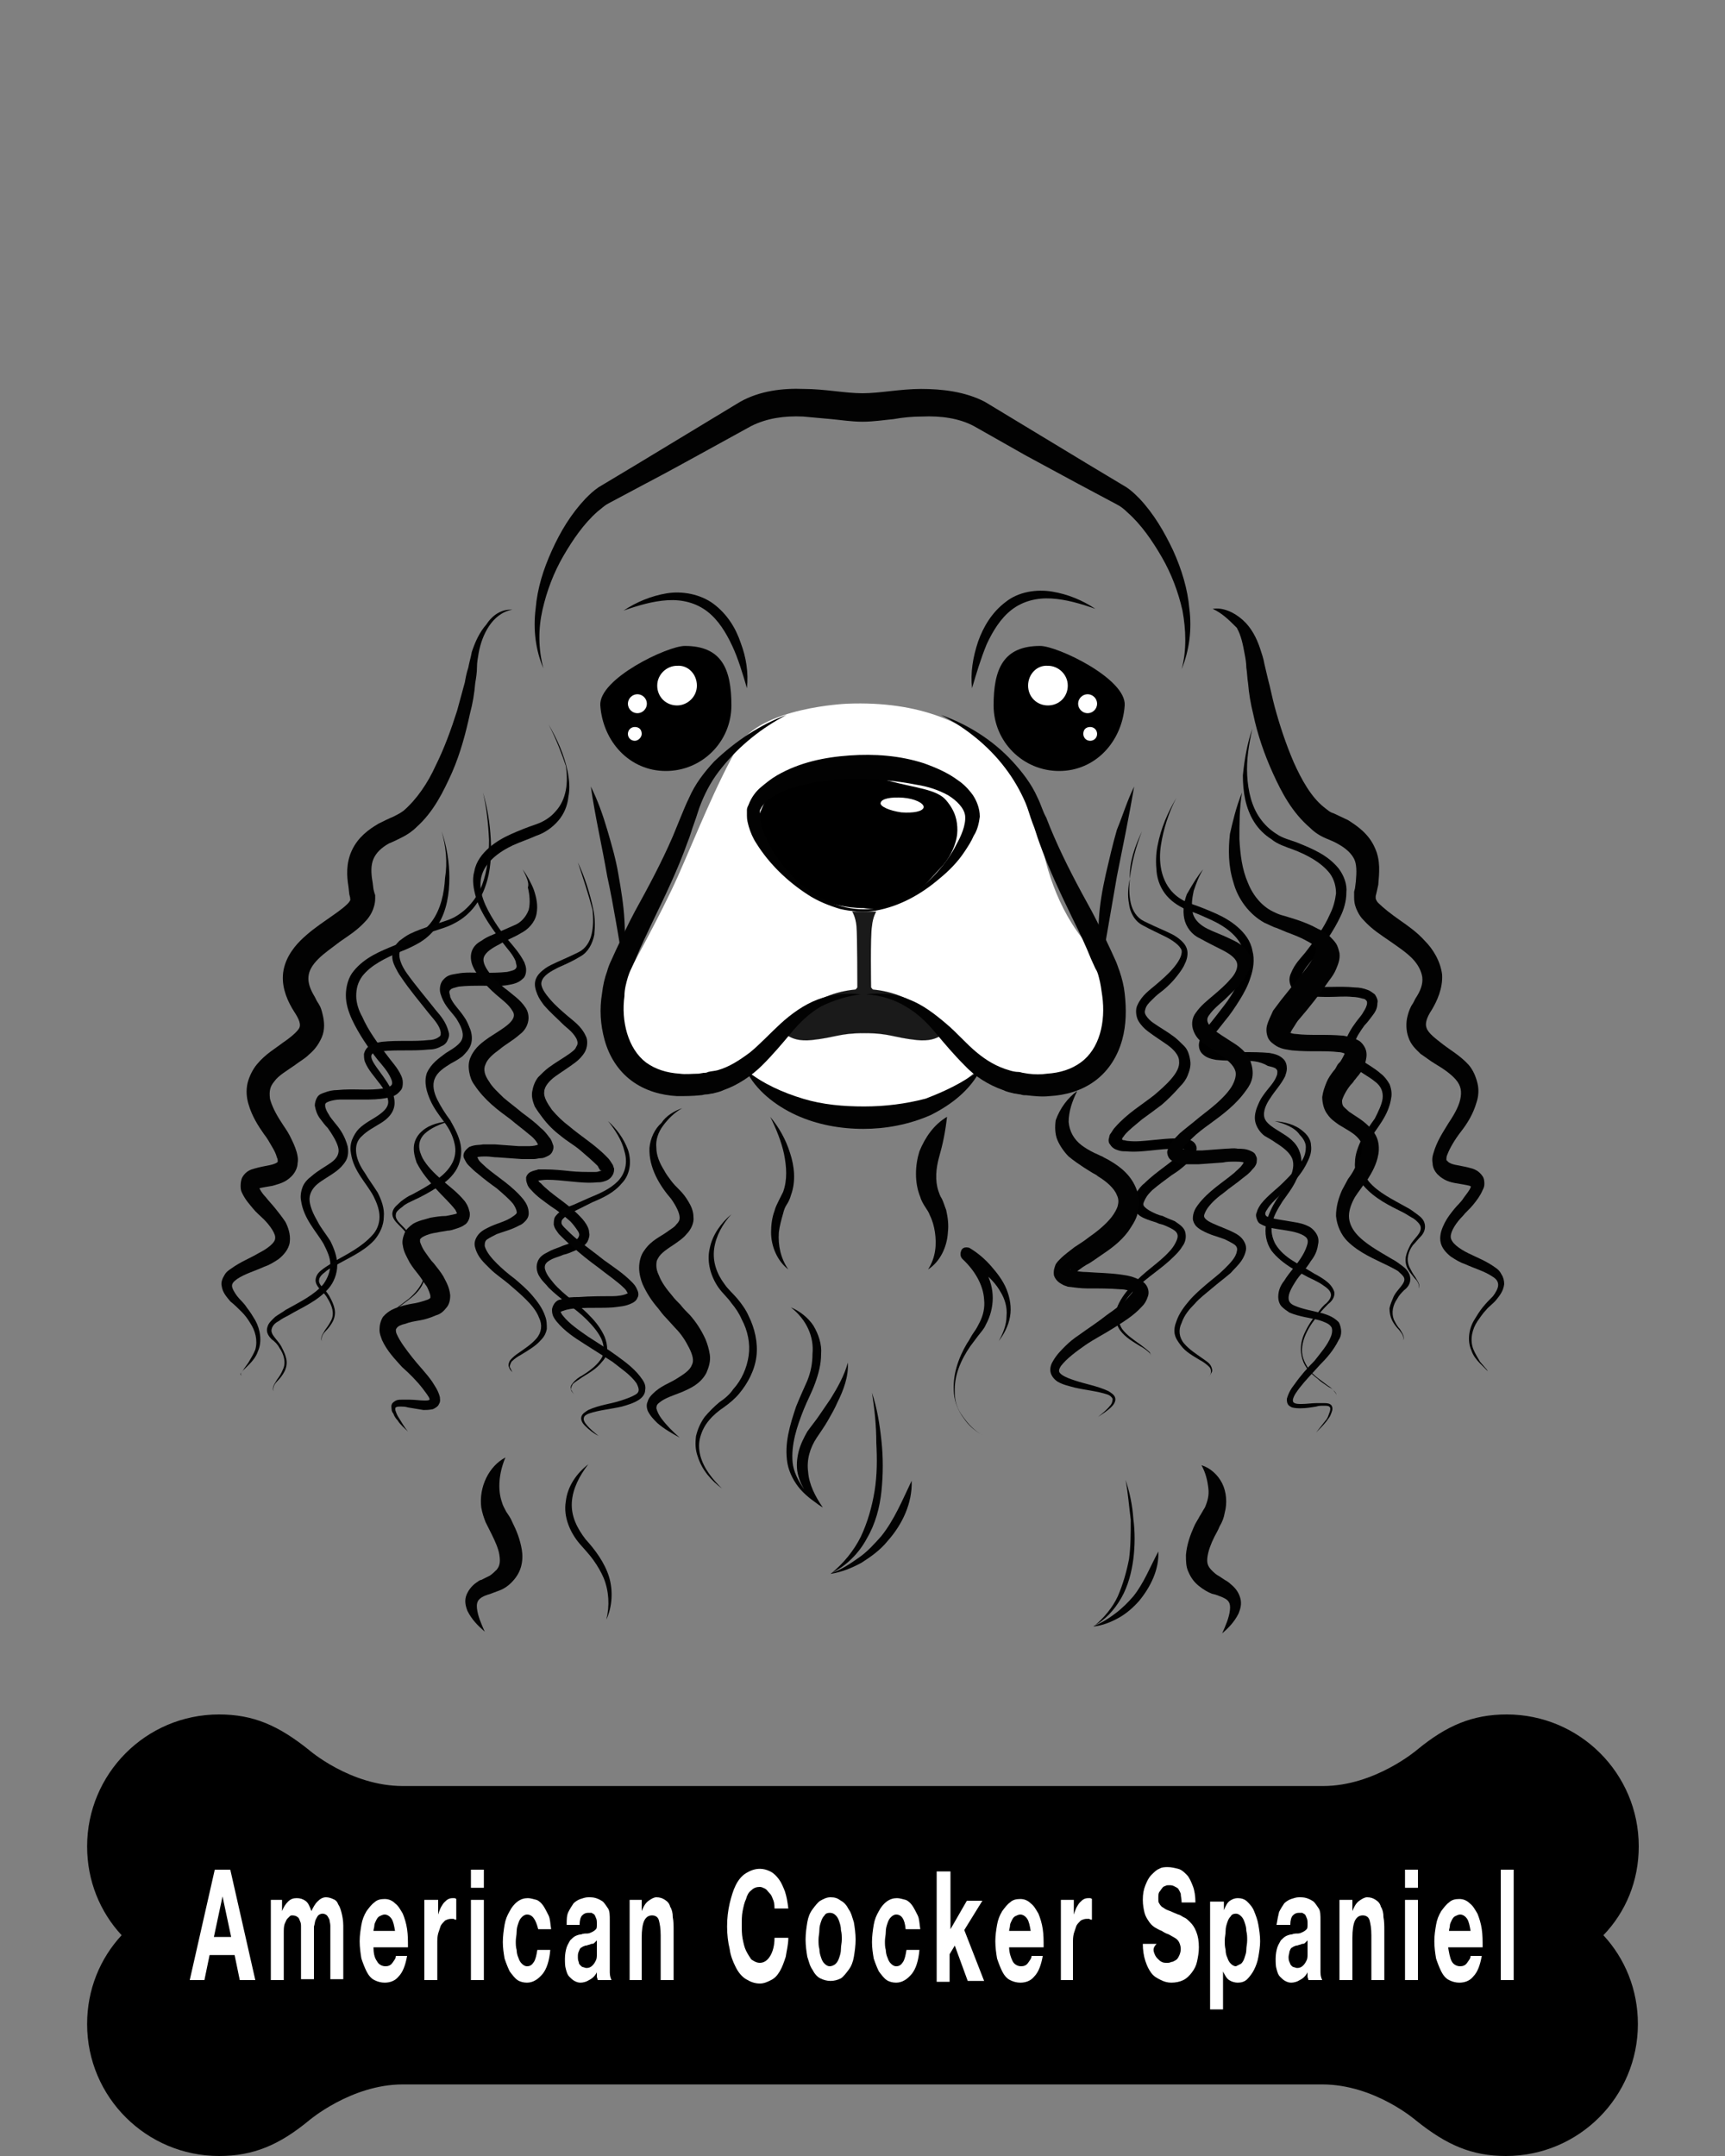 <?xml version="1.0" encoding="utf-8"?>
<!-- Generator: Adobe Illustrator 24.0.2, SVG Export Plug-In . SVG Version: 6.00 Build 0)  -->
<svg version="1.1" id="Layer_1" xmlns="http://www.w3.org/2000/svg" xmlns:xlink="http://www.w3.org/1999/xlink" x="0px" y="0px"
	 viewBox="0 0 200 250" style="enable-background:new 0 0 200 250;" xml:space="preserve">
<rect x="0" y="0" width="200" height="250" fill="#808080" stroke="none"/>
<style type="text/css">
	.st0{fill:#FFFFFF;}
	.st1{fill:#1A1A1A;stroke:#020202;stroke-width:7.718000e-03;stroke-linecap:round;stroke-linejoin:round;stroke-miterlimit:10;}
	.st2{fill:#1A1A1A;}
	.st3{fill:#020202;}
</style>
<g>
	<g>
		<path d="M145.2,84.5c-0.4,1.8-0.7,3.6-0.6,5.4c0.1,1.8,0.5,3.6,1.5,5c0.5,0.7,1.1,1.3,1.9,1.8c0.7,0.5,1.6,0.7,2.4,1
			c1.7,0.7,3.5,1.4,4.8,3c0.6,0.8,1,1.8,0.9,2.8c0,1-0.3,2-0.7,2.8c-0.8,1.7-1.9,3.2-3,4.7c-0.6,0.7-1.2,1.4-1.5,2.1
			c-0.2,0.4-0.2,0.7-0.1,0.8c0.1,0.2,0.5,0.3,0.9,0.4c1.7,0.3,3.5,0,5.4,0.2c0.5,0,1,0.1,1.5,0.3c0.3,0.1,0.5,0.3,0.8,0.5
			c0.2,0.3,0.4,0.7,0.3,1c0,0.7-0.3,1.1-0.6,1.5s-0.6,0.8-0.9,1.1c-0.5,0.7-1,1.4-1.2,2.2c-0.2,0.7,0.1,1.3,0.8,1.8s1.5,0.9,2.3,1.6
			c0.4,0.3,0.7,0.7,1,1.2c0.2,0.5,0.3,1.1,0.2,1.6c-0.3,2.1-1.7,3.5-2.6,5c-0.4,0.8-0.8,1.6-0.8,2.4c0,0.8,0.3,1.6,0.8,2.3
			c1.1,1.3,2.8,2.1,4.4,3c0.4,0.2,0.8,0.5,1.2,0.8s0.8,0.6,0.9,1.2c0.1,0.6-0.2,1.1-0.5,1.4c-0.3,0.3-0.6,0.7-0.9,1
			c-0.5,0.7-0.8,1.6-0.4,2.5c0.2,0.4,0.4,0.8,0.7,1.2c0.2,0.4,0.6,0.8,0.4,1.3l0,0l0,0c0.1-0.5-0.2-0.9-0.5-1.2
			c-0.3-0.4-0.6-0.7-0.8-1.1c-0.2-0.4-0.3-0.9-0.2-1.4s0.3-0.9,0.5-1.3c0.4-0.8,1.4-1.4,1.2-2.2c-0.1-0.3-0.4-0.6-0.8-0.9
			c-0.4-0.2-0.8-0.5-1.2-0.7c-1.6-0.8-3.3-1.6-4.6-3.1c-0.6-0.7-1.1-1.7-1-2.7c0-1,0.4-1.9,0.8-2.8c0.5-0.9,1-1.6,1.5-2.3
			c0.4-0.8,0.8-1.6,0.9-2.3c0.1-0.8-0.2-1.5-0.9-2c-0.6-0.5-1.4-0.9-2.2-1.5c-0.4-0.3-0.8-0.7-1.1-1.2s-0.3-1.2-0.2-1.7
			c0.3-1,0.8-1.8,1.4-2.6c0.3-0.4,0.6-0.7,0.8-1.1c0.2-0.3,0.4-0.7,0.4-1c0-0.1,0-0.2-0.1-0.3c-0.1-0.1-0.2-0.2-0.4-0.2
			c-0.3-0.1-0.8-0.2-1.2-0.2c-0.9-0.1-1.8,0-2.7,0s-1.8,0-2.8-0.2c-0.5-0.1-1.1-0.2-1.5-0.8c-0.2-0.3-0.3-0.7-0.3-1s0.1-0.6,0.2-0.8
			c0.4-1,1.1-1.7,1.6-2.3c1.1-1.4,2.2-2.9,2.9-4.5c0.4-0.8,0.6-1.6,0.7-2.4c0-0.8-0.2-1.6-0.7-2.3c-1-1.3-2.7-2.2-4.3-2.8
			c-0.8-0.3-1.8-0.6-2.5-1.2c-0.8-0.5-1.5-1.2-2-2c-1-1.6-1.3-3.5-1.3-5.4C144.3,88,144.6,86.2,145.2,84.5L145.2,84.5L145.2,84.5z"
			/>
		<path d="M136.4,92.5c-0.9,1.7-1.5,3.6-1.8,5.5s0,3.9,1.2,5.3c0.6,0.7,1.4,1.2,2.3,1.5c0.9,0.3,1.9,0.7,2.8,1.1
			c0.9,0.4,1.8,0.9,2.6,1.6s1.5,1.6,1.7,2.7c0.3,1.1,0.1,2.2-0.2,3.1c-0.3,1-0.8,1.9-1.3,2.7c-0.5,0.8-1.1,1.7-1.7,2.4
			c-0.6,0.8-1.3,1.5-1.6,2.3c-0.1,0.2-0.1,0.4-0.1,0.5s0,0.2,0.1,0.3c0.2,0.2,0.6,0.3,1,0.4c0.9,0.1,1.9,0.1,2.8,0.1c1,0,2,0,3,0.1
			c0.5,0.1,1.1,0.2,1.6,0.7c0.3,0.3,0.4,0.7,0.4,1.1c0,0.3-0.1,0.6-0.2,0.9c-0.5,1-1.2,1.7-1.7,2.5c-0.5,0.7-0.9,1.6-0.7,2.3
			s1.1,1.2,1.9,1.7c0.8,0.5,1.8,1.1,2.2,2.3c0.4,1.1,0.1,2.3-0.4,3.2c-0.4,0.9-1.1,1.8-1.6,2.5c-0.5,0.8-1,1.6-1.2,2.5
			s0,1.8,0.4,2.5c0.5,0.8,1.2,1.4,2,1.9s1.7,1,2.5,1.5c0.4,0.2,0.9,0.5,1.3,0.8c0.4,0.3,0.8,0.7,1,1.3c0.1,0.6-0.3,1.1-0.7,1.4
			c-0.3,0.3-0.7,0.7-1,1.1c-0.6,0.7-1.2,1.5-1.6,2.4c-0.4,0.9-0.6,1.9-0.3,2.8c0.3,0.9,0.9,1.7,1.7,2.3c0.4,0.3,0.8,0.6,1.2,0.9
			c0.2,0.1,0.4,0.3,0.6,0.5c0.2,0.2,0.4,0.4,0.3,0.6l0,0l0,0c0.1-0.2-0.2-0.4-0.3-0.6c-0.2-0.2-0.4-0.3-0.6-0.4
			c-0.4-0.3-0.8-0.5-1.2-0.9c-0.8-0.6-1.5-1.3-1.8-2.3s-0.2-2,0.2-2.9s0.9-1.7,1.6-2.5c0.3-0.4,0.6-0.8,1-1.1
			c0.3-0.3,0.6-0.7,0.5-1.1c-0.1-0.4-0.5-0.7-0.8-0.9c-0.4-0.3-0.8-0.5-1.2-0.7c-0.9-0.4-1.7-0.9-2.6-1.4c-0.8-0.5-1.7-1.2-2.3-2
			c-0.6-0.9-0.8-2-0.6-3.1c0.2-1,0.7-2,1.2-2.8c0.6-0.8,1.1-1.6,1.5-2.4c0.4-0.8,0.6-1.7,0.3-2.4s-1.1-1.3-1.9-1.8
			c-0.4-0.3-0.8-0.5-1.3-0.8c-0.4-0.3-0.8-0.8-1-1.4c-0.2-0.6-0.1-1.2,0.1-1.8c0.2-0.5,0.4-1,0.7-1.4c0.6-0.9,1.3-1.5,1.6-2.3
			c0.1-0.2,0.1-0.4,0.1-0.5s0-0.2-0.1-0.3c-0.1-0.2-0.6-0.3-1-0.4c-1-0.6-2-0.6-3-0.6s-2,0-3-0.1c-0.5-0.1-1.1-0.2-1.6-0.7
			c-0.3-0.3-0.4-0.7-0.4-1s0.1-0.6,0.2-0.9c0.5-1,1.2-1.7,1.8-2.5s1.2-1.5,1.7-2.3c1-1.6,1.9-3.4,1.5-5.1s-2-2.9-3.7-3.7
			c-0.9-0.4-1.7-0.8-2.7-1.1c-0.9-0.4-1.8-0.9-2.5-1.7c-0.7-0.8-1.1-1.8-1.2-2.8c-0.1-1-0.1-2,0.1-3C134.6,96,135.4,94.2,136.4,92.5
			L136.4,92.5L136.4,92.5z"/>
		<path d="M132.4,96.4c-0.7,1.8-1.2,3.6-1.4,5.5c-0.1,0.9-0.1,1.9,0.1,2.8c0.2,0.9,0.7,1.7,1.5,2.1s1.7,0.8,2.6,1.2
			c0.4,0.2,0.9,0.4,1.3,0.7c0.4,0.3,0.9,0.7,1.1,1.3c0.2,0.6,0,1.3-0.2,1.7c-0.2,0.5-0.5,0.9-0.8,1.3c-0.6,0.8-1.3,1.5-2.1,2.1
			c-0.4,0.3-0.7,0.6-1,0.9s-0.6,0.6-0.7,1c-0.1,0.3-0.1,0.5,0.1,0.8c0.2,0.3,0.5,0.6,0.8,0.8c0.7,0.5,1.6,1,2.4,1.6
			c0.4,0.3,0.8,0.7,1.2,1.1s0.6,1,0.7,1.7c0.1,0.6-0.1,1.2-0.3,1.7s-0.5,0.9-0.9,1.3c-0.7,0.8-1.4,1.5-2.1,2.1
			c-0.8,0.6-1.6,1.2-2.3,1.7c-0.7,0.6-1.5,1.2-2,1.8c-0.1,0.2-0.3,0.3-0.3,0.5c0,0.1,0,0.1-0.1,0.1v-0.1c-0.1-0.1,0,0,0.2,0.1
			c0.2,0,0.4,0.1,0.6,0.1c0.9,0.1,1.8,0,2.8-0.1s1.9-0.2,2.9-0.2c0.3,0,0.5,0,0.8,0s0.6,0.1,0.9,0.3c0.2,0.1,0.4,0.3,0.5,0.6
			s0,0.6-0.1,0.7c-0.1,0.4-0.3,0.6-0.5,0.8c-0.7,0.8-1.5,1.4-2.3,1.9c-0.8,0.6-1.5,1.1-2.2,1.7c-0.3,0.3-0.6,0.6-0.8,1
			s-0.3,0.6-0.2,0.8s0.5,0.5,0.9,0.7s0.8,0.4,1.3,0.5c0.4,0.2,0.9,0.4,1.4,0.6c0.4,0.3,1,0.6,1.2,1.2c0.2,0.7,0,1.3-0.3,1.7
			c-0.3,0.5-0.6,0.8-1,1.2c-1.4,1.4-3.1,2.4-4.4,3.7c-0.7,0.7-1.3,1.4-1.7,2.2c-0.2,0.4-0.3,0.8-0.3,1.3c0,0.4,0.2,0.9,0.4,1.2
			c0.5,0.7,1.4,1.3,2.1,1.8c0.4,0.3,0.8,0.6,1.1,0.9c0.1,0.2,0.2,0.5,0.2,0.7c-0.1,0.2-0.2,0.4-0.4,0.6l0,0l0,0
			c0.2-0.2,0.3-0.4,0.4-0.6c0-0.2-0.1-0.5-0.2-0.6c-0.3-0.3-0.7-0.6-1.1-0.8c-0.8-0.5-1.7-1-2.3-1.8c-0.3-0.4-0.5-0.9-0.6-1.4
			c0-0.5,0.1-1,0.3-1.5c0.4-0.9,1-1.7,1.7-2.4c1.3-1.5,3-2.5,4.2-3.8c0.3-0.3,0.6-0.7,0.8-1.1c0.2-0.4,0.3-0.7,0.2-1
			s-0.4-0.5-0.8-0.7c-0.4-0.2-0.8-0.4-1.3-0.5c-0.4-0.2-0.9-0.3-1.4-0.5s-1-0.4-1.4-1c-0.2-0.3-0.3-0.7-0.2-1.1
			c0.1-0.3,0.2-0.6,0.3-0.9c0.3-0.5,0.6-0.9,1-1.2c1.4-1.4,3.2-2.4,4.3-3.6c0.1-0.2,0.3-0.3,0.3-0.4l0,0c0,0.1,0.1,0.1,0.1,0.1
			c-0.1-0.1-0.7-0.1-1.1-0.1c-0.9,0-1.9,0.1-2.8,0.2c-1,0.1-1.9,0.2-3,0.1c-0.3,0-0.5,0-0.8-0.1s-0.7-0.2-1-0.7
			c-0.2-0.2-0.2-0.6-0.1-0.8c0-0.2,0.1-0.4,0.2-0.5c0.2-0.3,0.3-0.5,0.5-0.7c1.4-1.6,3.1-2.6,4.5-3.7c0.7-0.6,1.4-1.2,2-1.9
			c0.6-0.7,1-1.4,0.9-2.1c0-0.6-0.6-1.3-1.3-1.8s-1.5-1-2.3-1.6c-0.4-0.3-0.8-0.7-1.1-1.2s-0.4-1.4-0.1-1.9c0.5-1.1,1.4-1.7,2.1-2.3
			c0.7-0.6,1.4-1.2,2-1.9c0.6-0.7,1.1-1.5,1-2.1c-0.2-0.6-1.1-1.2-1.9-1.6c-0.8-0.4-1.7-0.8-2.6-1.3c-1-0.5-1.5-1.6-1.6-2.5
			c-0.2-1-0.1-2,0.1-2.9C130.9,100,131.6,98.1,132.4,96.4L132.4,96.4L132.4,96.4z"/>
		<path class="st0" d="M115.7,118.8c0,5.5-7.1,9.9-15.9,9.9s-15.9-4.4-15.9-9.9s7.1-9.9,15.9-9.9C108.6,109,115.7,113.4,115.7,118.8
			z"/>
		<path class="st0" d="M98.2,81.6c0,0-10,0.4-12.6,4.9s-5,10.6-7,15.1s-5.9,11.5-6.8,13.2s-2,10.2,5.5,10.4c7.6,0.2,11.1-4.2,13.1-6
			c2-1.9,6.3-4,9.8-4s11.1,5.5,13.3,7.4c2.2,1.9,11.1,4.7,13.9,1.7c2.8-3,3-10.3-0.7-14.1c-3.7-3.8-5.5-9.3-6.1-13.5
			C120.1,92.5,115.4,80.9,98.2,81.6z"/>
		<path class="st1" d="M109.8,119.3c0,0-0.7,1.6-3.5,1.3c-2.8-0.3-3.1-0.8-6.1-0.8c-2.9,0-3.3,0.5-6.1,0.8c-2.8,0.3-3.5-1.3-3.5-1.3
			s3.6-4.6,9.6-4.6C106.1,114.7,109.8,119.3,109.8,119.3z"/>
		<path class="st2" d="M98,116.2h4.4l-1.4-1.7c0,0-0.1-6,0.1-7.1c0.1-1.1,0.5-1.7,0.5-1.7h-2.8c0,0,0.4,0.6,0.5,1.7s0.1,7.1,0.1,7.1
			L98,116.2z"/>
		<path d="M100.1,105.3c0,0-4.4,0.1-7.4-2.4c-3-2.6-5.4-7-4.7-8.4c0.7-1.4,0.7-3.1,5.1-3.8c4.4-0.7,6.5-1.2,9.8-0.2
			c3.3,0.9,5.7,1,6.8,2.3c1.1,1.3,1.3,2.4,1.3,3.5c0,1-0.5,2.9-2.1,4.5C107.4,102.4,104.7,106,100.1,105.3z"/>
		<path class="st0" d="M107.1,93.6c-0.1,0.5-1.2,0.7-2.6,0.6c-1.4-0.2-2.5-0.7-2.4-1.1c0.1-0.5,1.2-0.7,2.6-0.6
			C106,92.6,107.1,93.1,107.1,93.6z"/>
		<path d="M51.2,96.4c0.6,1.7,0.9,3.6,0.9,5.4s-0.3,3.8-1.3,5.4c-0.5,0.8-1.2,1.5-2,2s-1.7,0.9-2.5,1.2c-1.6,0.7-3.3,1.5-4.3,2.8
			c-0.5,0.7-0.7,1.4-0.7,2.3c0,0.8,0.3,1.7,0.7,2.4c0.7,1.6,1.8,3.1,2.9,4.5c0.5,0.7,1.2,1.4,1.6,2.3c0.1,0.2,0.2,0.5,0.2,0.8
			s0,0.7-0.3,1c-0.5,0.6-1,0.7-1.5,0.8c-1,0.2-1.9,0.2-2.8,0.2c-0.9,0-1.8,0-2.7,0c-0.4,0-0.9,0.1-1.2,0.2c-0.2,0.1-0.3,0.1-0.4,0.2
			c-0.1,0.1-0.1,0.1-0.1,0.3c0,0.3,0.2,0.7,0.4,1c0.2,0.4,0.5,0.7,0.8,1.1c0.6,0.7,1.1,1.5,1.4,2.6c0.1,0.5,0.1,1.2-0.2,1.7
			s-0.7,0.9-1.1,1.2c-0.8,0.6-1.6,1-2.2,1.5c-0.6,0.5-1,1.2-0.9,2s0.5,1.6,0.9,2.3c0.4,0.8,1,1.5,1.5,2.3c0.4,0.8,0.8,1.8,0.8,2.8
			s-0.4,2-1,2.7c-1.3,1.5-3.1,2.2-4.6,3.1c-0.4,0.2-0.8,0.4-1.2,0.7c-0.4,0.2-0.7,0.5-0.8,0.9c-0.2,0.7,0.8,1.3,1.2,2.2
			c0.2,0.4,0.4,0.8,0.5,1.3s0,1-0.2,1.4s-0.5,0.8-0.8,1.1s-0.6,0.7-0.5,1.2l0,0l0,0c-0.2-0.5,0.2-0.9,0.4-1.3
			c0.3-0.4,0.5-0.7,0.7-1.2c0.4-0.8,0.1-1.8-0.4-2.5c-0.2-0.4-0.5-0.7-0.9-1c-0.3-0.3-0.7-0.8-0.5-1.4c0.1-0.5,0.6-0.9,0.9-1.2
			c0.4-0.3,0.8-0.5,1.2-0.8c1.6-0.9,3.3-1.7,4.4-3c0.5-0.7,0.8-1.5,0.8-2.3s-0.4-1.6-0.8-2.4c-0.9-1.5-2.3-2.9-2.6-5
			c-0.1-0.5,0-1.1,0.2-1.6s0.6-0.9,1-1.2c0.8-0.7,1.6-1.1,2.3-1.6s1-1.1,0.8-1.8s-0.7-1.5-1.2-2.2c-0.3-0.3-0.6-0.7-0.9-1.1
			c-0.3-0.4-0.5-0.9-0.6-1.5c0-0.3,0.1-0.7,0.3-1s0.5-0.4,0.8-0.5c0.5-0.2,1-0.3,1.5-0.3c1.9-0.2,3.7,0.1,5.4-0.2
			c0.4-0.1,0.8-0.2,0.9-0.4c0.1-0.1,0.1-0.4-0.1-0.8c-0.3-0.7-0.9-1.4-1.5-2.1c-1.1-1.4-2.2-3-3-4.7c-0.4-0.9-0.7-1.8-0.7-2.8
			s0.3-2.1,0.9-2.8c1.3-1.6,3.1-2.3,4.8-3c0.9-0.3,1.7-0.6,2.4-1c0.7-0.5,1.4-1.1,1.9-1.8c1-1.4,1.4-3.2,1.5-5
			C51.9,100,51.7,98.1,51.2,96.4L51.2,96.4L51.2,96.4z"/>
		<path d="M63.6,84c1,1.7,1.8,3.5,2.2,5.4c0.2,1,0.3,2,0.1,3c-0.1,1-0.5,2-1.2,2.8c-0.7,0.8-1.6,1.4-2.5,1.7
			c-0.9,0.4-1.8,0.7-2.7,1.1c-1.7,0.8-3.3,2-3.7,3.7s0.5,3.5,1.5,5.1c0.5,0.8,1.1,1.6,1.7,2.3c0.6,0.7,1.3,1.5,1.8,2.5
			c0.1,0.3,0.2,0.5,0.2,0.9c0,0.3-0.1,0.8-0.4,1c-0.5,0.5-1.1,0.6-1.6,0.7c-1,0.2-2,0.1-3,0.1s-1.9,0-2.8,0.1
			c-0.4,0.1-0.9,0.2-1,0.4c-0.1,0.1-0.1,0.1-0.1,0.3c0,0.1,0.1,0.3,0.1,0.5c0.3,0.8,1,1.4,1.6,2.3c0.3,0.4,0.5,0.9,0.7,1.4
			s0.3,1.2,0.1,1.8c-0.2,0.6-0.6,1-1,1.4c-0.4,0.3-0.9,0.6-1.3,0.8c-0.8,0.5-1.6,1-1.9,1.8c-0.3,0.7-0.1,1.6,0.3,2.4
			c0.4,0.8,0.9,1.6,1.5,2.4c0.5,0.9,1,1.8,1.2,2.8s0,2.2-0.6,3.1c-0.6,0.9-1.4,1.5-2.3,2c-0.8,0.5-1.7,1-2.6,1.4
			c-0.4,0.2-0.9,0.4-1.2,0.7c-0.4,0.3-0.8,0.6-0.8,0.9c-0.1,0.4,0.2,0.8,0.5,1.1s0.7,0.7,1,1.1c0.6,0.8,1.2,1.6,1.6,2.5
			c0.4,0.9,0.5,2,0.2,2.9c-0.3,1-1,1.7-1.8,2.3c-0.4,0.3-0.8,0.6-1.2,0.9c-0.2,0.1-0.4,0.3-0.6,0.4c-0.2,0.2-0.4,0.4-0.3,0.6l0,0
			l0,0c-0.1-0.3,0.1-0.5,0.3-0.6c0.2-0.2,0.4-0.3,0.6-0.5c0.4-0.3,0.8-0.6,1.2-0.9c0.7-0.6,1.4-1.4,1.7-2.3c0.3-0.9,0.1-1.9-0.3-2.8
			c-0.4-0.9-0.9-1.7-1.6-2.4c-0.3-0.4-0.6-0.7-1-1.1c-0.3-0.3-0.8-0.8-0.7-1.4c0.1-0.6,0.6-0.9,1-1.3c0.4-0.3,0.8-0.6,1.3-0.8
			c0.9-0.5,1.7-0.9,2.5-1.5c0.8-0.5,1.5-1.1,2-1.9c0.5-0.8,0.6-1.7,0.4-2.5c-0.2-0.9-0.6-1.7-1.2-2.5c-0.6-0.8-1.2-1.6-1.6-2.5
			c-0.4-0.9-0.8-2.1-0.4-3.2c0.5-1.1,1.4-1.7,2.2-2.3c0.8-0.5,1.7-1,1.9-1.7s-0.2-1.5-0.7-2.3c-0.5-0.7-1.3-1.4-1.7-2.5
			c-0.1-0.3-0.2-0.5-0.2-0.9c0-0.3,0.1-0.8,0.4-1.1c0.5-0.6,1.1-0.6,1.6-0.7c1-0.2,2-0.1,3-0.1s1.9,0,2.8-0.1c0.4-0.1,0.9-0.2,1-0.4
			c0.1-0.1,0.1-0.2,0.1-0.3c0-0.1-0.1-0.3-0.1-0.5c-0.3-0.8-1-1.5-1.6-2.3s-1.2-1.6-1.7-2.4s-1-1.7-1.3-2.7S54.7,102,55,101
			c0.2-1.1,0.9-2,1.7-2.7s1.7-1.2,2.6-1.6c0.9-0.4,1.9-0.8,2.8-1.1c0.9-0.3,1.7-0.8,2.3-1.5c1.3-1.4,1.5-3.4,1.2-5.3
			C65.2,87.6,64.5,85.7,63.6,84L63.6,84L63.6,84z"/>
		<path d="M67,100c0.8,1.7,1.4,3.6,1.8,5.5c0.2,1,0.2,1.9,0.1,2.9c-0.2,1-0.7,2-1.6,2.5c-0.8,0.5-1.7,0.9-2.6,1.3
			c-0.8,0.4-1.7,0.9-1.9,1.6c-0.2,0.6,0.4,1.4,1,2.1s1.3,1.3,2,1.9s1.6,1.2,2.1,2.3c0.3,0.5,0.2,1.4-0.1,1.9
			c-0.3,0.5-0.7,0.9-1.1,1.2c-0.8,0.6-1.6,1.1-2.3,1.6c-0.7,0.5-1.3,1.2-1.3,1.8c-0.1,0.6,0.4,1.4,0.9,2.1c0.6,0.7,1.2,1.3,2,1.9
			c1.4,1.2,3.1,2.2,4.5,3.7c0.2,0.2,0.3,0.4,0.5,0.7c0.1,0.1,0.1,0.3,0.2,0.5c0,0.2,0,0.5-0.2,0.8c-0.3,0.5-0.7,0.6-1,0.7
			c-0.3,0.1-0.6,0.1-0.8,0.1c-1,0.1-2,0-3-0.1s-1.9-0.2-2.8-0.2c-0.4,0-0.9,0.1-1.1,0.1c0,0,0,0,0.1-0.1c0-0.1,0-0.1,0,0
			s0.1,0.3,0.3,0.4c1.2,1.3,2.9,2.2,4.3,3.6c0.4,0.4,0.7,0.7,1,1.2c0.1,0.2,0.3,0.5,0.3,0.9c0.1,0.3,0,0.7-0.2,1.1
			c-0.4,0.6-0.9,0.8-1.4,1s-0.9,0.4-1.4,0.5c-0.4,0.2-0.9,0.3-1.3,0.5s-0.7,0.4-0.8,0.7s0,0.6,0.2,1s0.5,0.7,0.8,1.1
			c1.2,1.4,2.9,2.4,4.2,3.8c0.7,0.7,1.3,1.5,1.7,2.4c0.2,0.5,0.3,1,0.3,1.5s-0.2,1-0.6,1.4c-0.6,0.8-1.5,1.3-2.3,1.8
			c-0.4,0.3-0.8,0.5-1.1,0.8c-0.1,0.2-0.2,0.4-0.2,0.6c0,0.2,0.2,0.4,0.4,0.6l0,0l0,0c-0.2-0.2-0.3-0.4-0.4-0.6
			c-0.1-0.2,0-0.5,0.2-0.7c0.3-0.4,0.7-0.7,1.1-0.9c0.8-0.5,1.6-1.1,2.1-1.8c0.3-0.4,0.4-0.8,0.4-1.2s-0.1-0.9-0.3-1.3
			c-0.4-0.8-1-1.5-1.7-2.2c-1.3-1.3-3-2.3-4.4-3.7c-0.3-0.4-0.7-0.7-1-1.2c-0.3-0.4-0.5-1.1-0.3-1.7c0.2-0.7,0.8-1,1.2-1.2
			c0.5-0.3,0.9-0.4,1.4-0.6c0.4-0.2,0.9-0.3,1.3-0.5s0.8-0.4,0.9-0.7c0.1-0.2,0.1-0.4-0.2-0.8c-0.2-0.3-0.5-0.7-0.8-1
			c-0.7-0.6-1.4-1.2-2.2-1.7c-0.8-0.6-1.6-1.1-2.3-1.9c-0.2-0.2-0.4-0.4-0.5-0.8c-0.1-0.2-0.1-0.4-0.1-0.7c0.1-0.3,0.3-0.5,0.5-0.6
			c0.4-0.2,0.7-0.2,0.9-0.3c0.3,0,0.5,0,0.8,0c1,0,2,0.1,2.9,0.2c0.9,0.1,1.9,0.1,2.8,0.1c0.2,0,0.4,0,0.6-0.1
			c0.2,0,0.3-0.1,0.2-0.1v0.1c0,0,0-0.1-0.1-0.1c-0.1-0.1-0.2-0.3-0.3-0.5c-0.6-0.6-1.3-1.2-2-1.8s-1.6-1.1-2.3-1.7
			c-0.8-0.6-1.5-1.3-2.1-2.1c-0.3-0.4-0.6-0.8-0.9-1.3c-0.2-0.5-0.4-1.1-0.3-1.7c0.1-0.6,0.3-1.2,0.7-1.7c0.4-0.4,0.8-0.8,1.2-1.1
			c0.8-0.6,1.7-1.1,2.4-1.6c0.4-0.3,0.7-0.5,0.8-0.8c0.2-0.3,0.2-0.5,0.1-0.8s-0.4-0.7-0.7-1c-0.3-0.3-0.7-0.6-1-0.9
			c-0.7-0.7-1.4-1.3-2.1-2.1c-0.3-0.4-0.6-0.8-0.8-1.3s-0.4-1.1-0.2-1.7s0.7-1,1.1-1.3c0.4-0.3,0.9-0.5,1.3-0.7
			c0.9-0.4,1.8-0.8,2.6-1.2c0.8-0.4,1.3-1.2,1.5-2.1s0.2-1.8,0.1-2.8C68.2,103.6,67.6,101.8,67,100L67,100L67,100z"/>
	</g>
	<g>
		<g>
			<path class="st3" d="M113.6,94.7c-0.1,0.8-0.3,1.6-0.7,2.2c-0.3,0.7-0.7,1.3-1.1,1.9c-0.8,1.2-1.8,2.2-2.9,3.1
				c-2.1,1.8-4.6,3.2-7.4,3.7c-1.4,0.2-2.8,0.1-4.1-0.2c-1.3-0.4-2.6-0.9-3.8-1.7c-2.3-1.5-4.4-3.5-5.9-5.9c-0.4-0.6-0.7-1.3-0.9-2
				c-0.1-0.4-0.2-0.7-0.2-1.2v-0.3v-0.4c0-0.2,0.1-0.4,0.2-0.6c0.3-0.8,0.8-1.5,1.4-2s1.2-1,1.9-1.4c2.6-1.5,5.5-2.1,8.4-2.3
				c2.9-0.2,5.8,0,8.6,0.9c1.4,0.5,2.8,1.1,4,2c0.6,0.4,1.2,1,1.7,1.7C113.2,92.8,113.6,93.7,113.6,94.7L113.6,94.7z M111.9,94.6
				c-0.1-0.9-1-1.8-2-2.4c-1.1-0.6-2.3-1-3.6-1.2c-2.5-0.5-5.1-0.7-7.8-0.7c-2.6,0.1-5.3,0.5-7.6,1.4c-1.1,0.5-2.3,1.2-2.7,2.1
				c-0.1,0.1-0.1,0.2-0.1,0.3v0.1v0.3c0,0.2,0,0.5,0.1,0.8c0.1,0.6,0.3,1.2,0.6,1.8c0.5,1.2,1.3,2.4,2.1,3.4c0.9,1.1,1.8,2,3,2.8
				c2.2,1.6,5,2.5,7.8,2c2.7-0.5,5.1-2.1,6.9-4.1c0.9-1,1.7-2.1,2.3-3.3C111.4,97,112,95.7,111.9,94.6z"/>
			<path class="st3" d="M91.2,82.9c-2.9,1.5-5.5,3.6-7.5,6.1c-1,1.2-1.8,2.6-2.4,4.1c-0.3,0.7-0.5,1.5-0.8,2.3S80,97,79.7,97.7
				c-1.1,3.1-2.6,6.2-4,9.1c-0.7,1.5-1.4,2.9-2,4.4l-0.5,1.1c-0.2,0.4-0.3,0.7-0.4,1c-0.2,0.7-0.4,1.4-0.4,2.2
				c-0.4,2.9,0.4,6.1,2.5,7.7c1.1,0.8,2.4,1.2,3.9,1.3c0.7,0.1,1.5,0,2.2,0l0.6-0.1c0.2,0,0.3,0,0.5-0.1c0.4-0.1,0.7-0.1,1.1-0.2
				c1.4-0.4,2.6-1.2,3.8-2.1c1.2-1,2.3-2.2,3.5-3.3c1.2-1.1,2.7-2.2,4.3-2.8c1.6-0.6,3.3-0.8,5-0.6l0,0l0,0
				c-1.6,0.2-3.2,0.7-4.6,1.4c-1.4,0.8-2.5,1.9-3.5,3.1s-2.1,2.5-3.3,3.7c-1.2,1.2-2.8,2.3-4.5,2.9c-0.4,0.2-0.9,0.3-1.3,0.4
				c-0.2,0-0.4,0.1-0.7,0.1c-0.3,0-0.4,0.1-0.7,0.1c-0.9,0.1-1.8,0.1-2.7,0.1c-1.8-0.1-3.7-0.6-5.3-1.8c-1.6-1.2-2.6-2.9-3.1-4.7
				c-0.5-1.8-0.6-3.6-0.3-5.4c0.1-0.9,0.3-1.8,0.6-2.6c0.1-0.4,0.3-0.9,0.5-1.3l0.5-1.1c0.7-1.5,1.4-3,2.2-4.5
				c1.6-2.9,3.1-5.7,4.4-8.7c0.3-0.7,0.6-1.5,0.9-2.2s0.6-1.5,1-2.3c0.7-1.6,1.7-2.9,2.9-4.2C85.3,85.9,88.2,84,91.2,82.9
				C91.2,82.9,91.3,82.9,91.2,82.9C91.3,82.9,91.3,82.9,91.2,82.9z"/>
			<path class="st3" d="M109.1,82.9c3.1,1.1,6,2.9,8.3,5.4c1.1,1.2,2.2,2.6,2.9,4.2c0.4,0.8,0.6,1.6,1,2.3c0.3,0.8,0.6,1.5,0.9,2.2
				c1.3,3,2.8,5.8,4.4,8.7c0.8,1.5,1.5,3,2.2,4.5l0.5,1.1c0.2,0.4,0.3,0.8,0.5,1.3c0.3,0.9,0.5,1.7,0.6,2.6c0.2,1.8,0.2,3.6-0.3,5.4
				s-1.5,3.5-3.1,4.7s-3.5,1.7-5.3,1.8c-0.9,0.1-1.8,0-2.7-0.1c-0.3,0-0.4,0-0.7-0.1c-0.2,0-0.5-0.1-0.7-0.1
				c-0.4-0.1-0.9-0.2-1.3-0.4c-1.7-0.6-3.3-1.6-4.5-2.9c-1.2-1.2-2.3-2.5-3.3-3.7s-2.1-2.3-3.5-3.1c-1.3-0.8-2.9-1.3-4.6-1.4l0,0
				l0,0c1.6-0.2,3.4-0.1,5,0.6c1.6,0.6,3,1.7,4.3,2.8c1.3,1.1,2.3,2.3,3.5,3.3s2.4,1.7,3.8,2.1c0.3,0.1,0.7,0.2,1.1,0.2
				c0.2,0,0.4,0.1,0.5,0.1l0.6,0.1c0.8,0.1,1.5,0.1,2.2,0c1.5-0.1,2.8-0.5,3.9-1.3c2.2-1.6,2.9-4.7,2.5-7.7
				c-0.1-0.7-0.2-1.5-0.4-2.2c-0.1-0.4-0.2-0.7-0.4-1l-0.5-1.1c-0.6-1.5-1.3-3-2-4.4c-1.4-2.9-2.9-6-4-9.1c-0.3-0.8-0.5-1.6-0.8-2.3
				c-0.3-0.8-0.5-1.6-0.8-2.3c-0.6-1.4-1.4-2.8-2.4-4.1C114.6,86.5,112,84.4,109.1,82.9L109.1,82.9L109.1,82.9z"/>
			<path class="st3" d="M68.5,91.2c0.8,1.6,1.4,3.3,1.9,5s1,3.4,1.3,5.2c0.3,1.7,0.6,3.5,0.7,5.3s0.1,3.6-0.2,5.3l0,0l0,0
				c-0.2-1.8-0.5-3.5-0.8-5.2s-0.6-3.4-1-5.2C69.8,98.1,69,94.7,68.5,91.2L68.5,91.2L68.5,91.2z"/>
			<path class="st3" d="M59.4,70.7c-1.2,0.2-2.1,1-2.7,1.9c-0.6,0.9-1,2-1.2,3.1c-0.1,0.6-0.2,1.1-0.2,1.7s-0.1,1.2-0.2,1.8
				c-0.1,1.2-0.3,2.4-0.6,3.5c-0.5,2.3-1.1,4.6-2.1,6.9c-1,2.2-2.1,4.5-4.1,6.3c-0.5,0.5-1.1,0.9-1.7,1.2c-0.6,0.3-1,0.5-1.5,0.7
				c-0.9,0.5-1.5,1.1-1.8,1.8c-0.3,0.7-0.3,1.6-0.1,2.7l0.1,0.8l0.1,0.4l0.1,0.3v0.1v0.3c0,0.6-0.2,1.2-0.4,1.6s-0.5,0.8-0.7,1
				c-1,1.1-2,1.7-3,2.4c-0.9,0.7-1.8,1.3-2.5,2c-1.4,1.4-1.5,2.6-0.4,4.4l0.2,0.4c0.1,0.2,0.2,0.3,0.3,0.5c0.2,0.3,0.3,0.7,0.4,1.1
				c0.2,0.8,0.3,1.8-0.1,2.7c-0.4,0.9-0.9,1.5-1.5,2c-0.5,0.5-1.1,0.8-1.6,1.2c-1,0.7-1.9,1.2-2.4,1.9c-0.5,0.6-0.6,1.1-0.5,2
				c0.2,0.8,0.7,1.8,1.3,2.7c0.3,0.5,0.7,1,1,1.6s0.6,1.2,0.8,1.9c0.1,0.4,0.2,0.8,0.1,1.3c0,0.5-0.3,1.1-0.7,1.5
				c-0.8,0.8-1.6,0.9-2.2,1.1c-0.6,0.1-1.2,0.2-1.6,0.3c-0.2,0-0.2,0.1-0.1-0.1c0.1-0.1,0.1-0.2,0.1-0.2s0,0,0,0.1
				c0.1,0.3,0.4,0.8,0.8,1.2c0.3,0.4,0.7,0.8,1.1,1.3c0.4,0.5,0.8,1,1.2,1.6c0.3,0.6,0.6,1.4,0.5,2.3c-0.1,0.9-0.8,1.6-1.3,2
				c-0.6,0.4-1.1,0.7-1.7,0.9c-1.1,0.5-2.2,0.8-3.1,1.4c-0.4,0.3-0.6,0.5-0.6,0.8s0.3,0.8,0.6,1.2c0.3,0.4,0.8,0.8,1.1,1.3
				c0.4,0.5,0.7,1,1,1.5c0.6,1.1,0.8,2.5,0.3,3.6c-0.2,0.6-0.6,1.1-1,1.5l-0.6,0.6c-0.1,0.1-0.2,0.2-0.3,0.3c-0.1,0.1-0.1,0.3,0,0.4
				l0,0l0,0c-0.2-0.1-0.1-0.3,0-0.4c0.1-0.1,0.2-0.2,0.3-0.4l0.5-0.7c0.3-0.5,0.6-1,0.8-1.5c0.3-1.1,0-2.2-0.6-3.1
				c-0.3-0.5-0.6-0.9-1-1.3c-0.4-0.4-0.8-0.8-1.3-1.2c-0.4-0.5-0.9-1-1-1.8c-0.1-0.4,0.1-0.9,0.3-1.2c0.2-0.4,0.5-0.6,0.8-0.8
				c1.1-0.8,2.2-1.2,3.2-1.8c1-0.5,1.9-1.2,1.9-1.7c0.1-0.5-0.6-1.5-1.3-2.2c-0.4-0.4-0.9-0.8-1.3-1.3s-0.8-0.9-1.2-1.7
				c-0.1-0.2-0.2-0.4-0.2-0.8c0-0.3,0-0.7,0.2-1.1c0.4-0.7,1-0.9,1.4-1c0.7-0.2,1.3-0.3,1.8-0.4c0.5-0.1,0.9-0.3,0.9-0.4
				c0,0,0,0,0-0.1s0-0.2-0.1-0.4c-0.1-0.4-0.3-0.8-0.6-1.3c-0.3-0.5-0.5-0.9-0.9-1.4c-0.7-1-1.4-2.1-1.8-3.5
				c-0.2-0.7-0.3-1.5-0.1-2.4c0.2-0.8,0.6-1.6,1.1-2.2c1-1.2,2.1-1.8,3-2.5c0.9-0.6,1.7-1.3,1.9-1.7c0.2-0.4,0-1-0.6-1.9
				c-0.7-1.1-1.4-2.6-1.3-4.2c0.1-1.7,1.1-3.1,2-4c1-1,2-1.7,3-2.4c1-0.7,1.9-1.3,2.5-1.9c0.3-0.3,0.4-0.6,0.3-0.5l0,0v-0.1v-0.1
				c0,0.1,0,0,0,0.1l0,0v-0.1l-0.1-0.4l-0.1-0.9c-0.2-1.2-0.3-2.7,0.4-4.2s1.9-2.4,3.1-3.1c0.6-0.3,1.2-0.6,1.7-0.8
				c0.4-0.2,0.8-0.4,1.2-0.7c1.5-1.3,2.8-3.2,3.7-5.2c1-2,1.8-4.2,2.5-6.4c0.3-1.1,0.6-2.2,0.9-3.3c0.1-0.6,0.2-1.1,0.4-1.7
				c0.1-0.6,0.3-1.2,0.4-1.8c0.4-1.2,0.9-2.3,1.7-3.2C57.1,71.3,58.2,70.6,59.4,70.7C59.4,70.6,59.4,70.7,59.4,70.7L59.4,70.7z"/>
			<path class="st3" d="M56,91.9c0.5,1.7,0.8,3.5,0.9,5.4c0.1,1.8,0,3.7-0.6,5.4c-0.6,1.8-1.8,3.4-3.5,4.3c-0.9,0.5-1.7,0.7-2.6,1
				c-0.8,0.3-1.7,0.7-2.4,1.1c-0.8,0.4-1.5,0.9-1.5,1.6s0.4,1.5,0.9,2.2c1,1.4,2.2,2.8,3.3,4.2c0.6,0.7,1.2,1.4,1.5,2.5
				c0.1,0.3,0.1,0.6-0.1,1c-0.1,0.3-0.4,0.6-0.7,0.7c-0.5,0.3-1,0.4-1.5,0.4c-1.9,0.2-3.7,0-5.4,0.2c-4.5,0.1,5,5.1-0.1,8.3
				c-0.8,0.5-1.6,0.9-2.2,1.5c-0.6,0.5-0.8,1.2-0.7,2s0.5,1.6,1,2.3c0.4,0.7,1,1.5,1.5,2.3c0.4,0.8,0.8,1.8,0.7,2.8
				c0,1-0.5,2-1.1,2.7c-1.3,1.4-3.1,2.1-4.6,3c-0.4,0.2-0.8,0.4-1.1,0.7c-0.3,0.2-0.7,0.6-0.7,0.9c-0.1,0.3,0.2,0.7,0.5,1
				s0.6,0.7,0.8,1.1c0.2,0.4,0.4,0.8,0.5,1.3s0,1-0.2,1.4s-0.5,0.8-0.8,1.1s-0.6,0.7-0.5,1.2l0,0l0,0c-0.2-0.5,0.2-0.9,0.4-1.3
				c0.3-0.4,0.5-0.7,0.7-1.1c0.4-0.8,0.1-1.7-0.4-2.5c-0.2-0.4-0.5-0.7-0.8-1s-0.7-0.8-0.6-1.3c0.1-0.6,0.5-0.9,0.9-1.2
				s0.8-0.5,1.2-0.8c1.6-0.9,3.2-1.7,4.4-3c0.6-0.6,0.9-1.4,0.9-2.2s-0.3-1.6-0.7-2.4c-0.8-1.5-2.3-2.9-2.6-4.9
				c-0.1-0.5-0.1-1,0.1-1.6c0.2-0.5,0.5-1,0.8-1.3c0.7-0.7,1.6-1.1,2.3-1.6s1.2-1,1.1-1.7c-0.1-0.7-0.6-1.5-1.1-2.1
				c-0.5-0.7-1.2-1.4-1.6-2.4c-0.1-0.3-0.1-0.6-0.1-0.9c0.1-0.4,0.3-0.7,0.6-0.9c0.5-0.4,1-0.4,1.5-0.5c1.9-0.2,3.7,0,5.4-0.2
				c0.4,0,0.8-0.1,1.1-0.3c0.3-0.2,0.3-0.2,0.3-0.6c-0.1-0.7-0.7-1.4-1.3-2.1c-1.1-1.4-2.3-2.8-3.3-4.3c-0.3-0.4-0.5-0.8-0.7-1.2
				c-0.2-0.4-0.4-1-0.3-1.5c0-0.6,0.4-1.1,0.8-1.5c0.4-0.3,0.8-0.6,1.2-0.8c0.8-0.4,1.7-0.7,2.6-1c0.8-0.3,1.7-0.5,2.5-0.9
				c1.5-0.8,2.7-2.2,3.3-3.8c0.6-1.6,0.8-3.5,0.8-5.2C56.6,95.4,56.4,93.6,56,91.9L56,91.9L56,91.9z"/>
			<path class="st3" d="M60.6,100.8c0.5,0.7,1,1.6,1.3,2.4c0.3,0.9,0.5,1.8,0.3,2.8s-1,1.8-1.8,2.2c-0.8,0.5-1.7,0.8-2.5,1.3
				c-0.8,0.4-1.6,0.9-1.8,1.5s0.3,1.4,0.8,2c0.6,0.7,1.2,1.3,1.9,1.8c0.7,0.6,1.5,1.1,2.1,2c0.3,0.4,0.5,1.1,0.3,1.8
				c-0.2,0.7-0.6,1.1-1,1.4c-0.8,0.7-1.6,1.1-2.3,1.7c-0.7,0.5-1.4,1.1-1.6,1.7c-0.3,0.6-0.1,1.3,0.4,2c0.4,0.7,1.1,1.3,1.7,1.9
				c0.7,0.6,1.4,1.1,2.1,1.7c0.8,0.6,1.5,1.1,2.2,1.8c0.4,0.3,0.7,0.7,1,1.1c0.2,0.2,0.3,0.5,0.4,0.8c0.1,0.2,0.1,0.4,0,0.7
				s-0.3,0.5-0.5,0.6c-0.4,0.2-0.6,0.3-0.9,0.3c-0.3,0-0.5,0.1-0.8,0.1c-0.5,0-1,0-1.4,0l-2.8-0.2c-0.5,0-0.9-0.1-1.3-0.1
				c-0.4,0-0.9,0-1.1,0.1l0,0c0-0.1,0-0.1,0-0.1s0.1,0.2,0.2,0.4c0.2,0.3,0.6,0.6,0.9,0.9c1.3,1.1,3,2.1,4.3,3.7
				c0.3,0.4,0.6,0.9,0.6,1.6c0,0.4-0.2,0.7-0.4,0.9s-0.4,0.4-0.7,0.5c-0.9,0.5-1.8,0.7-2.6,1c-0.4,0.2-0.8,0.4-1.1,0.6
				c-0.3,0.2-0.3,0.5-0.3,0.8c0.2,0.7,0.8,1.4,1.4,2c0.6,0.6,1.3,1.2,2.1,1.8c0.7,0.6,1.4,1.2,2,1.9s1.2,1.5,1.5,2.4
				c0.2,0.5,0.2,1,0.2,1.5c-0.1,0.5-0.3,0.9-0.7,1.3c-0.6,0.7-1.5,1.2-2.3,1.7c-0.4,0.2-0.8,0.5-1.1,0.8c-0.1,0.2-0.2,0.4-0.2,0.6
				c0.1,0.2,0.2,0.4,0.3,0.6l0,0l0,0c-0.2-0.2-0.3-0.3-0.4-0.6c-0.1-0.2,0-0.5,0.1-0.7c0.3-0.4,0.7-0.7,1-0.9c0.7-0.5,1.5-1,2.1-1.7
				s0.7-1.6,0.3-2.4c-0.3-0.8-0.9-1.5-1.5-2.1s-1.3-1.2-2-1.8s-1.5-1.1-2.2-1.8s-1.4-1.3-1.7-2.4c-0.1-0.3-0.1-0.6,0-0.9
				c0.1-0.3,0.3-0.6,0.5-0.8c0.4-0.4,0.9-0.6,1.3-0.8c0.9-0.4,1.8-0.6,2.5-1.1c0.3-0.2,0.6-0.4,0.5-0.6c0-0.2-0.2-0.6-0.4-0.9
				c-0.5-0.6-1.2-1.2-1.9-1.8c-0.7-0.5-1.5-1.1-2.2-1.7c-0.4-0.3-0.7-0.6-1.1-1c-0.2-0.2-0.3-0.4-0.5-0.8c-0.1-0.2-0.1-0.5,0.1-0.8
				c0.2-0.3,0.4-0.4,0.5-0.5c0.7-0.3,1.1-0.2,1.6-0.3c0.5,0,1,0,1.4,0l2.7,0.2c0.4,0,0.9,0,1.3,0c0.4,0,0.9-0.1,1-0.2c0,0,0,0,0,0.1
				s0,0.1,0,0s-0.1-0.2-0.2-0.4c-0.2-0.3-0.5-0.6-0.9-0.9c-0.7-0.6-1.4-1.1-2.1-1.7c-1.5-1.1-3-2.2-4.2-4c-0.3-0.4-0.5-0.9-0.6-1.5
				s-0.1-1.2,0.2-1.8c0.5-1.1,1.4-1.7,2.1-2.2c1.5-1,3.5-2,2.7-3.1c-0.4-0.7-1.1-1.2-1.8-1.8c-0.7-0.6-1.4-1.3-2-2.1
				c-0.3-0.4-0.6-0.8-0.8-1.3s-0.3-1.1-0.1-1.7s0.7-1,1.1-1.2c0.4-0.3,0.8-0.5,1.3-0.7l2.5-1.1c0.8-0.3,1.4-1,1.7-1.8
				c0.2-0.8,0.1-1.8-0.1-2.6C61.4,102.4,61,101.6,60.6,100.8C60.5,100.8,60.5,100.8,60.6,100.8L60.6,100.8z"/>
			<path class="st3" d="M79.1,128.5c-0.9,0.5-1.6,1.2-2.2,2s-0.9,1.7-0.8,2.6c0,0.9,0.4,1.8,0.9,2.6c0.2,0.4,0.5,0.8,0.8,1.2
				s0.6,0.7,1,1.1c0.4,0.4,0.7,0.8,1,1.3s0.6,1.1,0.6,1.8c0.1,0.7-0.3,1.5-0.8,2c-0.4,0.5-0.9,0.8-1.3,1.1c-0.9,0.6-1.7,1.1-2,1.7
				c-0.2,0.3-0.2,0.5-0.2,0.9c0,0.3,0.1,0.7,0.3,1.1c0.3,0.8,0.9,1.6,1.5,2.3c0.3,0.4,0.6,0.7,1,1.1c0.3,0.4,0.7,0.8,1.1,1.2
				c0.7,0.8,1.3,1.7,1.8,2.8c0.2,0.5,0.4,1.1,0.5,1.8s-0.1,1.4-0.4,2.1c-0.7,1.3-1.9,1.8-2.8,2.2c-1,0.4-2,0.7-2.6,1.2
				c-0.3,0.2-0.4,0.4-0.4,0.7c0.1,0.4,0.3,0.8,0.6,1.2c0.6,0.8,1.3,1.5,2.1,2.2l0,0l0,0c-0.9-0.5-1.8-1-2.6-1.7
				c-0.4-0.4-0.8-0.8-1.1-1.4c-0.1-0.3-0.2-0.7,0-1.1c0.1-0.4,0.4-0.7,0.6-0.9c0.9-0.9,1.9-1.2,2.7-1.7c0.8-0.5,1.6-1,1.8-1.6
				c0.3-0.5,0.1-1.2-0.3-2s-0.9-1.6-1.6-2.3l-1-1.1c-0.4-0.4-0.7-0.8-1-1.2c-0.7-0.8-1.3-1.7-1.8-2.8c-0.2-0.5-0.4-1.2-0.4-1.9
				s0.2-1.5,0.6-2c0.8-1.2,1.9-1.6,2.7-2.2c0.4-0.3,0.8-0.5,1-0.8c0.3-0.3,0.4-0.5,0.4-0.8c0-0.6-0.5-1.5-1-2.2
				c-1.3-1.5-2.6-3.6-2.5-5.9c0.1-1.1,0.6-2.2,1.4-2.9C77.2,129.4,78.2,128.8,79.1,128.5C79.1,128.4,79.1,128.4,79.1,128.5
				C79.1,128.4,79.1,128.5,79.1,128.5z"/>
			<path class="st3" d="M52.2,130c-1.1,0.3-2.3,0.8-3,1.5c-0.4,0.4-0.6,0.9-0.6,1.4s0.2,1,0.4,1.4c0.5,0.9,1.3,1.7,2.2,2.5
				c0.8,0.7,1.8,1.4,2.7,2.5c0.2,0.3,0.4,0.6,0.5,1.1c0.1,0.2,0.1,0.6,0,0.9c-0.1,0.3-0.3,0.6-0.5,0.7c-0.4,0.3-0.8,0.4-1.1,0.5
				s-0.6,0.2-0.9,0.2c-0.6,0.1-1.2,0.2-1.7,0.3s-1,0.3-1.3,0.5c-0.1,0.1-0.2,0.2-0.2,0.2s0,0.1,0,0.3c0.1,0.3,0.3,0.8,0.6,1.2
				s0.6,0.9,1,1.3c0.4,0.5,0.8,1,1.1,1.5c0.3,0.6,0.7,1.2,0.8,2.2c0,0.5-0.1,1.1-0.5,1.5c-0.3,0.4-0.7,0.7-1.1,0.8
				c-0.7,0.3-1.3,0.5-1.9,0.6c-0.6,0.1-1.2,0.2-1.7,0.4c-0.5,0.1-0.9,0.3-1,0.5c0,0-0.1,0.1-0.1,0.2c0,0.1,0,0.3,0.1,0.5
				c0.4,0.9,1.1,1.8,1.8,2.7s1.6,1.8,2.3,2.8c0.3,0.5,0.7,1,0.9,1.8c0,0.2,0.1,0.5-0.1,0.8c-0.1,0.3-0.5,0.5-0.7,0.6
				c-0.5,0.1-0.8,0.1-1.1,0.1c-0.6-0.1-1.2-0.2-1.8-0.3c-0.3-0.1-0.6-0.1-0.8-0.1c-0.3,0-0.5,0-0.6,0.1c-0.1,0-0.1,0.3,0,0.5
				c0.1,0.3,0.2,0.5,0.4,0.8c0.3,0.5,0.6,1,1,1.5l0,0l0,0c-0.4-0.4-0.9-0.8-1.2-1.3c-0.2-0.2-0.4-0.5-0.5-0.8
				c-0.1-0.1-0.2-0.3-0.2-0.5s-0.1-0.4,0.1-0.7c0.4-0.4,0.7-0.4,1.1-0.4c0.3,0,0.6,0,0.9,0c0.6,0,1.2,0.1,1.7,0.1
				c0.3,0,0.5,0,0.6-0.1c0.1,0,0,0,0,0s0,0,0-0.1c-0.1-0.3-0.5-0.8-0.8-1.2c-0.7-0.9-1.5-1.7-2.4-2.5c-0.8-0.9-1.7-1.8-2.3-3.1
				c-0.1-0.3-0.3-0.7-0.3-1.2s0.1-1,0.4-1.5c0.7-0.8,1.4-1,2-1.2s1.2-0.3,1.8-0.4c0.5-0.1,1.1-0.3,1.4-0.4c0.2-0.1,0.3-0.2,0.3-0.2
				s0-0.1,0-0.2c0-0.2-0.2-0.7-0.4-1.1c-0.3-0.4-0.6-0.9-0.9-1.3c-0.4-0.5-0.8-1-1.1-1.5c-0.3-0.6-0.7-1.2-0.8-2
				c-0.1-0.4,0-0.9,0.2-1.4s0.6-0.8,1-1.1c0.7-0.4,1.4-0.5,2-0.7c0.6-0.1,1.2-0.2,1.8-0.2c0.5-0.1,1.1-0.2,1.3-0.3c0,0,0,0,0,0.1
				s0,0.1,0,0s-0.1-0.3-0.2-0.5c-0.6-0.8-1.5-1.6-2.3-2.5s-1.6-1.8-2.2-3c-0.2-0.6-0.4-1.3-0.3-2c0.1-0.7,0.5-1.3,1-1.7
				C49.8,130.4,51,130.1,52.2,130L52.2,130L52.2,130z"/>
			<path class="st3" d="M70.5,130c1,0.9,1.8,2,2.3,3.3c0.2,0.6,0.3,1.3,0.2,2c-0.1,0.7-0.4,1.4-0.9,1.9c-0.9,1.1-2.2,1.7-3.4,2.2
				l-1.8,0.9c-0.6,0.3-1.2,0.6-1.6,1c-0.2,0.2-0.2,0.3-0.2,0.5s0.2,0.4,0.4,0.6c0.4,0.4,0.9,0.9,1.4,1.3c1,0.8,2.1,1.6,3.1,2.4
				c1.1,0.8,2.2,1.5,3.2,2.5c0.3,0.3,0.5,0.5,0.7,1c0.1,0.2,0.2,0.6,0,0.9c-0.1,0.3-0.4,0.5-0.6,0.6c-0.8,0.4-1.5,0.4-2.2,0.5
				c-1.4,0.1-2.7,0-4,0.1c-0.6,0-1.3,0.1-1.8,0.3c-0.1,0-0.2,0.1-0.3,0.1l0,0c0,0,0.1,0.3,0.3,0.5c0.7,0.9,1.9,1.7,2.9,2.4
				c1.1,0.7,2.2,1.4,3.3,2.2c1.1,0.8,2.2,1.6,3,2.8c0.2,0.3,0.4,0.7,0.3,1.2c0,0.5-0.4,0.9-0.7,1.1c-0.6,0.4-1.3,0.6-2,0.8
				c-1.3,0.3-2.6,0.4-3.8,0.8c-0.3,0.1-0.6,0.3-0.6,0.5c-0.1,0.2,0.1,0.6,0.3,0.8c0.4,0.5,0.9,0.9,1.4,1.3l0,0l0,0
				c-0.6-0.3-1.1-0.7-1.6-1.2c-0.2-0.2-0.5-0.6-0.4-1s0.5-0.6,0.8-0.8c1.3-0.6,2.6-0.7,3.8-1.1c0.6-0.2,1.2-0.4,1.7-0.7
				s0.4-0.7,0.1-1.3c-0.7-1-1.8-1.7-2.8-2.5c-1.1-0.7-2.2-1.4-3.3-2.1c-1.1-0.7-2.2-1.4-3.2-2.6c-0.2-0.3-0.5-0.6-0.5-1.3
				c0-0.3,0.2-0.7,0.4-0.9c0.2-0.2,0.4-0.3,0.6-0.3c0.8-0.3,1.4-0.3,2.1-0.3c1.3-0.1,2.7-0.1,3.9-0.1c0.6,0,1.3-0.1,1.7-0.3
				c0.1,0,0.1-0.1,0.1,0l0,0c-0.1-0.2-0.2-0.4-0.4-0.6c-0.8-0.8-2-1.6-3-2.4c-1.1-0.8-2.1-1.6-3.1-2.5c-0.5-0.4-1-0.9-1.5-1.4
				c-0.2-0.3-0.5-0.6-0.6-1.1c0-0.2,0-0.5,0.1-0.8c0.1-0.2,0.3-0.4,0.4-0.5c0.6-0.5,1.2-0.8,1.8-1l1.8-0.8c1.2-0.5,2.4-1,3.3-1.9
				s1.2-2.2,0.8-3.5C72.1,132.2,71.3,131,70.5,130L70.5,130L70.5,130z"/>
			<path class="st3" d="M86.6,79.8c-0.5-1.7-1-3.4-1.7-4.9s-1.6-3-2.9-4s-2.9-1.4-4.6-1.3s-3.4,0.6-5.1,1.2l0,0l0,0
				c1.5-1,3.2-1.7,5-2s3.9,0.1,5.4,1.2c1.6,1.2,2.6,2.8,3.2,4.6C86.5,76.2,86.8,78,86.6,79.8L86.6,79.8L86.6,79.8z"/>
			<path class="st3" d="M112.7,79.8c-0.2-1.8,0.1-3.6,0.7-5.4c0.6-1.7,1.6-3.4,3.2-4.6c1.5-1.2,3.6-1.5,5.4-1.2s3.5,1,5,2l0,0l0,0
				c-1.7-0.6-3.4-1.1-5.1-1.2s-3.3,0.3-4.6,1.3c-1.3,1-2.2,2.5-2.9,4C113.7,76.4,113.2,78.1,112.7,79.8L112.7,79.8L112.7,79.8z"/>
			<g>
				<path d="M84.8,81.8c0,4.2-3.4,7.6-7.6,7.6s-7.3-3.4-7.6-7.6c-0.2-3.1,7.8-6.9,9.8-6.9C83.7,74.9,84.8,77.6,84.8,81.8z"/>
				<path class="st0" d="M80.8,79.5c0,1.3-1.1,2.3-2.3,2.3c-1.3,0-2.3-1-2.3-2.3s1.1-2.3,2.3-2.3C79.8,77.1,80.8,78.2,80.8,79.5z"/>
				<path class="st0" d="M75,81.6c0,0.6-0.5,1.1-1.1,1.1s-1.1-0.5-1.1-1.1s0.5-1.1,1.1-1.1S75,81,75,81.6z"/>
				<path class="st0" d="M74.4,85.1c0,0.4-0.4,0.8-0.8,0.8s-0.8-0.3-0.8-0.8c0-0.4,0.3-0.8,0.8-0.8C74.1,84.3,74.4,84.6,74.4,85.1z"
					/>
			</g>
			<path class="st3" d="M137,77.6c0.6-2.2,0.5-4.6,0.1-6.8c-0.5-2.2-1.3-4.3-2.4-6.2c-1.1-1.9-2.4-3.8-4-5.2
				c-0.4-0.4-0.8-0.7-1.2-0.9l-1.5-0.8l-3-1.6c-2-1.1-4.1-2.2-6.1-3.3l-6-3.4c-1.7-0.9-3.8-1.2-6-1.1c-1.1,0-2.2,0.1-3.3,0.3
				c-1.1,0.1-2.3,0.3-3.6,0.3c-1.3,0-2.5-0.2-3.6-0.3s-2.2-0.2-3.3-0.3c-2.2-0.1-4.2,0.2-6,1.1l-6,3.3c-2,1.1-4,2.2-6.1,3.3l-3,1.6
				l-1.5,0.8c-0.4,0.2-0.8,0.6-1.2,0.9c-1.6,1.4-2.9,3.3-4,5.2c-1.1,1.9-1.9,4-2.4,6.2s-0.5,4.5,0.1,6.8l0,0l0,0
				c-0.9-2.1-1.2-4.5-0.9-6.9c0.2-2.4,0.9-4.6,1.9-6.8s2.2-4.2,3.9-6c0.4-0.4,0.9-0.9,1.5-1.3l1.5-0.9l3-1.8l11.9-7.2
				c2.3-1.3,5-1.6,7.4-1.5c2.4,0,4.8,0.5,6.8,0.5s4.4-0.5,6.8-0.5s5.1,0.3,7.4,1.5l11.9,7.2l3,1.8l1.5,0.9c0.6,0.4,1,0.8,1.5,1.3
				c1.7,1.8,2.9,3.9,3.9,6c1,2.2,1.7,4.5,1.9,6.8C138.2,73,137.9,75.4,137,77.6L137,77.6L137,77.6z"/>
			<path class="st3" d="M131.5,91.2c-0.6,3.5-1.3,6.9-2,10.4l-0.9,5.2l-0.9,5.2l0,0l0,0c-0.4-1.8-0.4-3.6-0.3-5.3
				c0.1-1.8,0.4-3.5,0.8-5.3c0.4-1.7,0.8-3.5,1.3-5.2C130.2,94.5,130.7,92.8,131.5,91.2L131.5,91.2L131.5,91.2z"/>
			<path class="st3" d="M140.6,70.6c1.2-0.2,2.5,0.4,3.5,1.3s1.6,2.1,2,3.3c0.2,0.6,0.4,1.2,0.5,1.8l0.4,1.7
				c0.3,1.1,0.5,2.2,0.8,3.3c0.6,2.2,1.3,4.3,2.2,6.4c0.9,2,2,4,3.5,5.2c0.4,0.3,0.7,0.6,1.1,0.7c0.4,0.2,1.1,0.5,1.7,0.8
				c1.1,0.7,2.4,1.6,3.1,3.2c0.7,1.5,0.5,3,0.4,4.3l-0.2,0.9l-0.1,0.4v0.1l0,0c0,0,0,0.1,0,0v0.1v0.1l0,0c0-0.1,0,0.2,0.3,0.5
				c0.6,0.6,1.5,1.3,2.5,2s2,1.4,2.9,2.4c0.9,0.9,1.8,2.3,2,3.9c0.1,1.6-0.6,3.1-1.2,4.1c-0.6,0.9-0.8,1.6-0.6,2.1
				c0.2,0.6,1,1.2,1.9,1.9c0.9,0.7,2,1.3,3,2.4c0.5,0.6,0.8,1.3,1,2.1c0.2,0.8,0.1,1.6-0.1,2.2c-0.4,1.4-1.1,2.5-1.8,3.4
				s-1.3,1.9-1.6,2.7c-0.1,0.2-0.1,0.4-0.1,0.5s0,0.2,0.1,0.2c0.1,0.2,0.5,0.4,1.1,0.5c0.5,0.1,1.1,0.2,1.8,0.4
				c0.3,0.1,0.8,0.3,1.2,0.9c0.2,0.3,0.2,0.7,0.2,0.9c0,0.3-0.1,0.5-0.2,0.7c-0.3,0.7-0.7,1.2-1.1,1.7c-0.4,0.5-0.9,0.9-1.2,1.3
				c-0.7,0.7-1.4,1.7-1.4,2.4s1,1.4,2,1.9s2.1,0.9,3.2,1.7c0.3,0.2,0.5,0.4,0.7,0.8c0.2,0.3,0.3,0.7,0.3,1.1
				c-0.1,0.8-0.5,1.3-0.9,1.8s-0.9,0.8-1.2,1.2c-0.4,0.4-0.7,0.9-1,1.3c-0.6,0.9-0.9,2.1-0.5,3.2c0.2,0.5,0.5,1,0.8,1.5l0.6,0.7
				c0.1,0.1,0.2,0.2,0.3,0.4c0.1,0.1,0.1,0.3,0,0.4l0,0l0,0c0.1-0.1,0.1-0.3,0-0.4c-0.1-0.1-0.2-0.2-0.3-0.3l-0.6-0.6
				c-0.4-0.4-0.8-0.9-1-1.5c-0.5-1.1-0.3-2.5,0.3-3.5c0.3-0.5,0.6-1,1-1.5s0.8-0.9,1.2-1.3c0.3-0.4,0.6-0.9,0.6-1.3
				c0-0.4-0.2-0.7-0.7-1c-0.9-0.6-2-0.9-3.1-1.4c-0.6-0.2-1.1-0.5-1.7-0.9c-0.5-0.4-1.1-1-1.2-1.8c-0.1-0.8,0.2-1.5,0.5-2.1
				s0.7-1.1,1.1-1.6c0.4-0.5,0.8-0.8,1.1-1.3c0.3-0.4,0.7-0.9,0.8-1.2c0.1-0.2,0-0.2,0.1-0.1c0.1,0.1,0,0-0.2-0.1
				c-0.4-0.1-1-0.2-1.6-0.3s-1.4-0.3-2.1-1c-0.4-0.4-0.6-0.9-0.6-1.3c-0.1-0.5,0-0.9,0.1-1.2c0.4-1.4,1.1-2.4,1.7-3.4
				c0.6-0.9,1.2-1.9,1.4-2.8c0.2-0.9,0.1-1.6-0.5-2.3c-0.6-0.7-1.5-1.3-2.5-1.9c-0.5-0.3-1-0.7-1.6-1.1c-0.5-0.5-1.1-1-1.4-1.9
				c-0.3-0.8-0.3-1.8-0.1-2.5c0.1-0.4,0.2-0.7,0.4-1.1c0.1-0.2,0.2-0.3,0.3-0.5l0.2-0.4c0.6-0.9,0.9-1.7,0.8-2.5
				c-0.1-0.7-0.5-1.5-1.2-2.2s-1.6-1.3-2.6-2s-2-1.3-3-2.4c-0.3-0.3-0.5-0.6-0.7-1s-0.4-0.9-0.4-1.6v-0.3v-0.1v-0.3l0.1-0.4l0.1-0.8
				c0.1-1.1,0.1-2-0.2-2.6s-0.9-1.2-1.8-1.7c-0.5-0.3-0.8-0.4-1.5-0.7c-0.7-0.3-1.3-0.7-1.8-1.2c-2.1-1.8-3.3-4.1-4.3-6.3
				c-1-2.2-1.8-4.5-2.3-6.9c-0.3-1.2-0.5-2.4-0.6-3.6c-0.1-0.6-0.1-1.2-0.2-1.8c0-0.5-0.1-1.1-0.2-1.6c-0.2-1.1-0.4-2.1-0.9-3
				C142.5,71.9,141.7,71.1,140.6,70.6C140.6,70.7,140.6,70.7,140.6,70.6C140.6,70.7,140.6,70.6,140.6,70.6z"/>
			<path class="st3" d="M144,91.9c-0.3,1.8-0.3,3.6-0.3,5.4c0.1,1.8,0.3,3.5,1,5.1c0.6,1.5,1.7,2.8,3.1,3.4c0.4,0.2,0.7,0.3,1.1,0.4
				l1.3,0.4c0.9,0.3,1.7,0.6,2.6,1.1c0.5,0.2,0.9,0.5,1.4,0.9c0.2,0.2,0.5,0.5,0.7,0.8s0.3,0.7,0.4,1.1c0.1,0.8-0.2,1.4-0.4,1.9
				s-0.5,0.9-0.8,1.3c-1.1,1.6-2.2,3-3.4,4.4c-0.3,0.3-0.5,0.7-0.7,1s-0.4,0.6-0.4,0.8c0,0.1,0,0,0-0.1s-0.1-0.1-0.1-0.1
				c0.1,0.1,0.5,0.2,0.8,0.2c0.8,0.1,1.7,0.1,2.6,0.1c0.9,0,1.8,0,2.9,0.1c0.5,0.1,1.1,0.2,1.8,0.6c0.3,0.2,0.7,0.7,0.8,1.2
				s0,0.9-0.1,1.3c-0.2,0.7-0.5,1.1-0.8,1.5c-0.2,0.2-0.3,0.4-0.5,0.6c-0.1,0.2-0.3,0.4-0.4,0.5c-0.5,0.6-0.9,1.4-1,1.8
				c0,0.2,0,0.4,0.1,0.6s0.4,0.4,0.7,0.7c0.7,0.5,1.5,0.9,2.3,1.7c0.4,0.4,0.8,0.9,1,1.5s0.2,1.3,0.1,1.8c-0.2,1.1-0.7,2-1.2,2.8
				c-0.3,0.4-0.6,0.8-0.8,1.1c-0.3,0.4-0.5,0.7-0.7,1c-0.4,0.7-0.7,1.5-0.7,2.2s0.3,1.4,0.8,2c1,1.2,2.7,2.1,4.2,3
				c0.4,0.2,0.8,0.5,1.2,0.8s0.8,0.7,0.9,1.3c0.1,0.7-0.3,1.2-0.7,1.5c-0.3,0.3-0.6,0.6-0.8,1c-0.5,0.7-0.7,1.6-0.4,2.4
				c0.2,0.4,0.4,0.8,0.7,1.1c0.2,0.4,0.6,0.8,0.4,1.3l0,0l0,0c0.1-0.5-0.2-0.8-0.5-1.2c-0.3-0.3-0.6-0.7-0.8-1.1
				c-0.2-0.4-0.3-0.9-0.3-1.4c0.1-0.5,0.3-0.9,0.5-1.4c0.4-0.8,1.4-1.5,1.2-2.1c-0.1-0.3-0.4-0.5-0.7-0.8c-0.3-0.2-0.7-0.4-1.1-0.6
				c-1.6-0.8-3.4-1.5-4.8-2.9c-0.7-0.7-1.2-1.8-1.3-2.9c0-1.1,0.3-2.1,0.7-3c0.2-0.4,0.5-0.9,0.7-1.3c0.3-0.4,0.5-0.7,0.7-1.1
				c0.4-0.7,0.8-1.5,0.9-2.2c0.1-0.7-0.1-1.1-0.6-1.6s-1.3-0.9-2.1-1.4c-0.4-0.3-0.9-0.6-1.3-1.2c-0.4-0.5-0.6-1.3-0.6-2
				c0.1-0.7,0.3-1.2,0.5-1.7s0.5-0.9,0.8-1.3c0.2-0.2,0.3-0.4,0.4-0.6c0.1-0.2,0.2-0.3,0.4-0.5c0.2-0.3,0.4-0.7,0.5-0.9
				c0-0.1,0-0.1,0-0.1c0,0.1,0.1,0.2,0.1,0.1c0,0-0.4-0.2-0.8-0.2c-0.8-0.1-1.6-0.1-2.5-0.1s-1.8,0-2.9-0.1
				c-0.5-0.1-1.1-0.1-1.8-0.5c-0.3-0.2-0.8-0.5-1-1s-0.2-1-0.1-1.4c0.2-0.7,0.5-1.2,0.7-1.7c0.3-0.4,0.6-0.8,0.9-1.2
				c1.1-1.4,2.3-2.8,3.3-4.2c0.5-0.7,0.8-1.5,0.8-1.7c0-0.1,0-0.2-0.2-0.4c-0.2-0.2-0.5-0.4-0.9-0.6c-0.7-0.4-1.5-0.7-2.3-1
				l-1.2-0.5c-0.4-0.1-0.9-0.4-1.4-0.6c-1.8-1-3.1-2.8-3.6-4.7c-0.6-1.9-0.6-3.8-0.4-5.6C142.9,95.4,143.3,93.6,144,91.9L144,91.9
				L144,91.9z"/>
			<path class="st3" d="M139.5,100.8c-0.5,0.8-0.8,1.6-1.1,2.5c-0.2,0.9-0.3,1.8-0.1,2.6c0.2,0.8,0.9,1.4,1.7,1.8s1.7,0.7,2.5,1.1
				c0.4,0.2,0.9,0.4,1.3,0.7c0.4,0.3,0.9,0.7,1.1,1.3c0.2,0.6,0.1,1.2-0.1,1.7c-0.2,0.5-0.5,0.9-0.8,1.3c-0.6,0.8-1.3,1.4-2,2.1
				c-0.7,0.6-1.4,1.2-1.8,1.8c-0.9,1.1,1.1,2.1,2.6,3.1c0.8,0.5,1.7,1.1,2.2,2.3c0.2,0.6,0.3,1.2,0.2,1.8c-0.1,0.6-0.4,1.1-0.7,1.5
				c-1.2,1.7-2.7,2.8-4.2,3.9c-0.7,0.5-1.5,1.1-2.1,1.7c-0.3,0.3-0.6,0.6-0.9,0.9c-0.1,0.1-0.2,0.3-0.2,0.4l0,0c0-0.1-0.1-0.1,0-0.1
				c0.1,0.1,0.6,0.2,1,0.2s0.9,0,1.3,0l2.7-0.2c0.5,0,0.9-0.1,1.4,0c0.5,0,1,0,1.6,0.3c0.2,0.1,0.4,0.2,0.5,0.5
				c0.2,0.3,0.1,0.6,0.1,0.8c-0.1,0.4-0.3,0.6-0.5,0.8c-0.3,0.4-0.7,0.7-1.1,1c-0.7,0.6-1.5,1.1-2.2,1.7c-0.7,0.5-1.4,1.1-1.9,1.8
				c-0.2,0.3-0.4,0.7-0.4,0.9s0.2,0.4,0.5,0.6c0.7,0.4,1.6,0.7,2.5,1.1c0.4,0.2,0.9,0.4,1.3,0.8c0.2,0.2,0.4,0.5,0.5,0.8
				s0.1,0.6,0,0.9c-0.3,1.1-1.1,1.7-1.7,2.4c-0.7,0.6-1.5,1.2-2.2,1.8s-1.4,1.1-2,1.8c-0.6,0.6-1.2,1.3-1.5,2.2
				c-0.4,0.8-0.3,1.7,0.3,2.4s1.4,1.2,2.1,1.7c0.4,0.3,0.8,0.5,1,0.9c0.1,0.2,0.2,0.5,0.1,0.7c-0.1,0.2-0.2,0.4-0.4,0.6l0,0l0,0
				c0.2-0.2,0.3-0.4,0.3-0.6c0-0.2,0-0.4-0.2-0.6c-0.3-0.3-0.7-0.6-1.1-0.8c-0.8-0.5-1.6-0.9-2.2-1.7c-0.3-0.4-0.6-0.8-0.7-1.3
				c-0.1-0.5,0-1,0.2-1.5c0.3-0.9,0.9-1.7,1.5-2.4s1.3-1.3,2-1.9c0.7-0.6,1.4-1.1,2.1-1.8c0.6-0.6,1.3-1.3,1.4-2
				c0.1-0.3,0-0.6-0.3-0.8s-0.7-0.4-1.1-0.6c-0.8-0.3-1.7-0.5-2.6-1c-0.2-0.1-0.5-0.3-0.7-0.5s-0.4-0.6-0.4-0.9
				c0-0.7,0.3-1.2,0.6-1.6c1.2-1.6,2.9-2.6,4.2-3.7c0.3-0.3,0.7-0.6,0.9-0.9c0.1-0.1,0.2-0.3,0.2-0.4v0.1c0,0.1,0.1,0.1,0,0
				c-0.2-0.1-0.7-0.1-1.1-0.1c-0.4,0-0.9,0-1.3,0.1L139,135c-0.5,0-0.9,0-1.4,0c-0.2,0-0.5,0-0.8-0.1s-0.6-0.1-0.9-0.3
				c-0.2-0.1-0.4-0.3-0.5-0.6s-0.1-0.5,0-0.7c0.1-0.4,0.3-0.6,0.4-0.8c0.3-0.4,0.7-0.8,1-1.1c0.7-0.6,1.5-1.2,2.2-1.8
				c1.4-1.1,2.9-2.2,3.8-3.6c0.4-0.7,0.6-1.4,0.4-1.9c-0.2-0.6-0.9-1.2-1.6-1.7c-0.7-0.5-1.5-1-2.3-1.6c-0.4-0.3-0.8-0.8-1-1.5
				s0-1.4,0.3-1.8c0.6-0.9,1.4-1.5,2.1-2.1c0.7-0.6,1.4-1.2,1.9-1.8c0.6-0.6,1-1.4,0.8-2s-1-1.1-1.8-1.5s-1.6-0.8-2.5-1.3
				c-0.9-0.4-1.6-1.3-1.8-2.3s0-2,0.3-2.8C138.4,102.3,138.9,101.5,139.5,100.8C139.4,100.8,139.5,100.8,139.5,100.8L139.5,100.8z"
				/>
			<path class="st3" d="M147.8,130c1.2,0.1,2.4,0.4,3.3,1.2c0.5,0.4,0.9,1,0.9,1.6c0.1,0.7-0.1,1.3-0.4,1.9
				c-0.5,1.1-1.3,2.1-2.2,2.9c-0.8,0.9-1.8,1.6-2.4,2.5c-0.1,0.2-0.3,0.4-0.3,0.6c0,0.2,0,0.1,0.1,0.3c0.3,0.2,0.9,0.3,1.4,0.4
				c0.6,0.1,1.2,0.2,1.8,0.3s1.2,0.2,1.9,0.6c0.3,0.2,0.6,0.5,0.8,0.9s0.2,0.8,0.1,1.2c-0.1,0.7-0.4,1.3-0.8,1.8
				c-0.3,0.5-0.7,1-1.1,1.5c-0.4,0.4-0.7,0.9-1,1.4s-0.5,1-0.5,1.4s0.2,0.7,0.7,0.9c0.9,0.4,2.1,0.6,3.3,0.9c0.6,0.2,1.2,0.4,1.8,1
				c0.2,0.3,0.3,0.8,0.3,1.1c0,0.4-0.1,0.7-0.3,1c-0.6,1.2-1.4,2.1-2.2,2.9c-0.8,0.9-1.6,1.7-2.3,2.6c-0.3,0.4-0.7,0.9-0.8,1.4
				c0,0.2,0,0.3,0.2,0.4c0.2,0.1,0.5,0.1,0.8,0.1c0.6,0,1.2-0.1,1.7-0.1c0.3,0,0.6,0,0.9,0c0.3,0,0.7,0,0.9,0.3c0.2,0.4,0,0.7-0.1,1
				s-0.3,0.5-0.5,0.8c-0.4,0.5-0.8,0.9-1.2,1.3l0,0l0,0c0.4-0.5,0.7-0.9,1.1-1.4c0.2-0.2,0.3-0.5,0.4-0.8c0.1-0.2,0.2-0.6,0.1-0.7
				c-0.1-0.2-0.4-0.2-0.7-0.2s-0.6,0-0.9,0.1c-0.6,0.1-1.2,0.2-1.8,0.2c-0.3,0-0.6,0-1-0.1c-0.2-0.1-0.4-0.2-0.5-0.4
				s-0.1-0.4-0.1-0.6c0.2-0.7,0.5-1.2,0.9-1.7c0.7-1,1.5-1.9,2.3-2.7c0.7-0.9,1.5-1.8,1.9-2.8c0.2-0.5,0.2-1,0-1.2
				c-0.2-0.3-0.7-0.5-1.3-0.7c-1.1-0.3-2.3-0.4-3.5-0.9c-0.3-0.2-0.6-0.4-0.9-0.7c-0.3-0.3-0.4-0.8-0.4-1.1c0-0.8,0.3-1.4,0.7-1.9
				c0.3-0.5,0.7-1,1.1-1.5c0.4-0.5,0.7-0.9,1-1.4s0.5-1,0.6-1.4c0.1-0.5-0.1-0.7-0.4-0.9c-0.8-0.5-2-0.6-3.2-0.8
				c-0.6-0.1-1.2-0.2-1.9-0.6c-0.2-0.1-0.3-0.3-0.4-0.6c-0.1-0.3-0.1-0.5,0-0.7c0.1-0.4,0.3-0.7,0.5-1c0.8-1,1.8-1.7,2.6-2.5
				s1.6-1.6,2.2-2.6c0.3-0.5,0.4-1,0.4-1.5s-0.3-1-0.7-1.4C150.1,130.7,148.9,130.3,147.8,130L147.8,130L147.8,130z"/>
			<path class="st3" d="M124.9,126.5c-0.6,1.2-1,2.4-1,3.6c0.1,1.1,0.6,2,1.5,2.7c0.4,0.3,0.9,0.6,1.5,0.9c0.3,0.1,0.6,0.3,0.9,0.4
				c0.3,0.2,0.6,0.3,0.9,0.5c1.2,0.7,2.5,1.7,3.1,3.4c0.3,0.8,0.3,1.8,0.1,2.7c-0.2,0.8-0.7,1.5-1.1,2.1c-0.9,1.2-2,2-3.2,2.8
				c-0.6,0.4-1.1,0.8-1.7,1.1c-0.5,0.3-1,0.7-1.4,1c-0.1,0.1-0.1,0.2-0.2,0.2c0,0,0.1,0,0-0.4c-0.1-0.3-0.3-0.4-0.2-0.3
				c0,0,0.1,0.1,0.2,0.1c0.5,0.1,1.1,0.2,1.7,0.2c1.3,0.1,2.6,0.1,4,0.3c0.7,0.1,1.4,0.2,2.3,0.7c0.2,0.1,0.5,0.3,0.7,0.7
				s0.2,0.8,0.1,1.1c-0.2,0.6-0.4,0.9-0.7,1.2c-1,1.1-2.2,1.8-3.3,2.5s-2.3,1.3-3.3,2s-2.1,1.5-2.8,2.4c-0.3,0.5-0.3,0.7,0.1,1
				s1,0.5,1.6,0.7c1.2,0.4,2.5,0.6,3.8,1.2c0.3,0.2,0.7,0.4,0.8,0.8c0.1,0.4-0.2,0.8-0.4,1c-0.5,0.5-1,0.8-1.6,1.2l0,0l0,0
				c0.5-0.4,1-0.8,1.4-1.3c0.2-0.2,0.3-0.5,0.3-0.8c-0.1-0.2-0.3-0.4-0.6-0.5c-1.2-0.4-2.5-0.5-3.8-0.8c-0.7-0.2-1.3-0.3-2-0.7
				c-0.3-0.2-0.7-0.6-0.8-1.1c-0.1-0.5,0.1-1,0.3-1.3c0.4-0.7,0.9-1.2,1.4-1.7s1-0.9,1.6-1.3c1.1-0.8,2.2-1.5,3.2-2.3
				c1-0.7,2.1-1.5,2.8-2.4c0.2-0.2,0.3-0.4,0.3-0.5c0,0,0,0.1,0,0.2c0,0.1,0,0,0,0c-0.3-0.1-0.9-0.3-1.5-0.3
				c-1.2-0.1-2.5-0.1-3.9-0.1c-0.7,0-1.3-0.1-2.2-0.2c-0.2-0.1-0.4-0.1-0.7-0.3c-0.2-0.1-0.7-0.4-0.9-1c-0.1-0.6,0.1-1,0.2-1.3
				c0.2-0.3,0.3-0.4,0.5-0.6c0.6-0.6,1.2-1,1.7-1.4c0.6-0.4,1.1-0.7,1.6-1.1c1-0.7,2-1.5,2.7-2.4c0.3-0.4,0.6-0.9,0.7-1.3
				c0.1-0.4,0.1-0.8-0.1-1.2c-0.3-0.8-1.2-1.6-2.2-2.2c-0.2-0.2-0.5-0.3-0.8-0.5l-0.8-0.5c-0.6-0.4-1.2-0.8-1.8-1.3
				c-0.5-0.5-1-1.2-1.3-1.9s-0.3-1.6-0.2-2.3C122.9,128.5,123.8,127.3,124.9,126.5L124.9,126.5L124.9,126.5z"/>
			<g>
				<path d="M115.2,81.8c0,4.2,3.4,7.6,7.6,7.6s7.3-3.4,7.6-7.6c0.2-3.1-7.8-6.9-9.8-6.9C116.3,74.9,115.2,77.6,115.2,81.8z"/>
				<path class="st0" d="M119.2,79.5c0,1.3,1,2.3,2.3,2.3s2.3-1,2.3-2.3s-1.1-2.3-2.3-2.3C120.2,77.1,119.2,78.2,119.2,79.5z"/>
				<path class="st0" d="M125,81.6c0,0.6,0.5,1.1,1.1,1.1s1.1-0.5,1.1-1.1s-0.5-1.1-1.1-1.1S125,81,125,81.6z"/>
				<path class="st0" d="M125.6,85.1c0,0.4,0.3,0.8,0.8,0.8c0.4,0,0.8-0.3,0.8-0.8c0-0.4-0.3-0.8-0.8-0.8
					C125.9,84.3,125.6,84.6,125.6,85.1z"/>
			</g>
			<path class="st3" d="M113.7,124c-1.2,2.4-3.4,4.1-5.8,5.3c-2.5,1.1-5.2,1.6-7.8,1.6c-2.7,0-5.4-0.5-7.8-1.6s-4.7-2.9-5.8-5.2l0,0
				l0,0c2,1.6,4.3,2.6,6.6,3.3c2.3,0.7,4.7,0.9,7.1,0.9s4.8-0.3,7.1-0.9C109.4,126.6,111.6,125.6,113.7,124L113.7,124L113.7,124z"/>
			<path class="st3" d="M89.3,129.5c1,1.2,1.8,2.6,2.3,4.2c0.5,1.5,0.7,3.3,0.1,4.9c-0.1,0.4-0.3,0.8-0.5,1.1s-0.3,0.6-0.4,1
				c-0.2,0.7-0.4,1.4-0.5,2.2c-0.1,1.5,0.2,3,1.1,4.3l0,0l0,0c-1.3-1-2-2.7-2-4.3c0-0.8,0.1-1.7,0.4-2.5c0.1-0.4,0.3-0.8,0.5-1.2
				s0.3-0.6,0.5-1c0.5-1.4,0.4-2.9,0.1-4.4C90.6,132.4,90,130.9,89.3,129.5L89.3,129.5L89.3,129.5z"/>
			<path class="st3" d="M109.8,129.5c-0.2,1.8-0.5,3.2-0.9,4.6c-0.4,1.4-0.5,2.8-0.1,4c0.1,0.3,0.2,0.6,0.4,0.9
				c0.2,0.4,0.3,0.8,0.5,1.3c0.2,0.9,0.3,1.7,0.2,2.6c-0.1,1.7-0.9,3.4-2.3,4.3l0,0l0,0c0.9-1.4,1-2.9,0.8-4.3
				c-0.1-0.7-0.3-1.4-0.6-2c-0.1-0.3-0.3-0.6-0.5-0.9c-0.2-0.3-0.5-0.8-0.6-1.2c-0.7-1.7-0.6-3.7-0.1-5.3
				C107.3,131.8,108.3,130.4,109.8,129.5L109.8,129.5L109.8,129.5z"/>
		</g>
		<g>
			<path class="st3" d="M58.6,169c-0.8,1.9-0.9,3.8-0.4,5.2c0.1,0.4,0.3,0.7,0.5,1.1c0.2,0.3,0.5,0.7,0.7,1.2c0.5,1,0.9,2,1.1,3.2
				c0.1,0.6,0.1,1.3-0.1,2c-0.2,0.7-0.6,1.3-1.1,1.8s-1,0.8-1.6,1c-0.3,0.1-0.5,0.2-0.8,0.3l-0.3,0.1c-0.1,0-0.2,0.1-0.3,0.1
				c-0.7,0.3-1.1,0.6-1,1.5s0.5,1.8,0.9,2.7l0,0l0,0c-0.8-0.7-1.5-1.4-2-2.4c-0.2-0.5-0.4-1.2-0.1-1.9c0.3-0.7,0.8-1.2,1.3-1.5
				c0.1-0.1,0.3-0.2,0.4-0.2l0.4-0.2c0.2-0.1,0.4-0.2,0.6-0.3c0.3-0.2,0.6-0.5,0.8-0.7c0.4-0.5,0.4-1,0.3-1.7
				c-0.1-0.7-0.5-1.6-0.9-2.4c-0.2-0.4-0.4-0.8-0.7-1.4c-0.2-0.5-0.4-1.1-0.5-1.7C55.5,172.4,56.7,170,58.6,169L58.6,169L58.6,169z"
				/>
			<path class="st3" d="M139.3,169.9c1,0.3,1.9,1.1,2.4,2.1s0.6,2.3,0.3,3.4c-0.1,0.6-0.3,1.1-0.6,1.6c-0.2,0.5-0.4,0.8-0.6,1.2
				c-0.4,0.8-0.7,1.6-0.8,2.3s0,1.1,0.5,1.6c0.2,0.2,0.5,0.5,0.9,0.7l0.3,0.2l0.3,0.2c0.2,0.1,0.5,0.3,0.7,0.5
				c0.5,0.4,0.9,0.9,1.1,1.6c0.2,0.7,0,1.3-0.2,1.8c-0.5,1-1.2,1.7-1.9,2.3l0,0l0,0c0.4-0.9,0.8-1.8,0.9-2.7
				c0.1-0.9-0.2-1.2-0.9-1.5c-0.2-0.1-0.3-0.1-0.5-0.2l-0.3-0.1l-0.4-0.1c-0.5-0.2-1-0.5-1.5-0.9s-0.9-0.9-1.2-1.6
				c-0.3-0.6-0.3-1.3-0.3-2c0.1-1.2,0.5-2.3,0.9-3.2c0.2-0.5,0.5-0.9,0.7-1.3c0.2-0.3,0.4-0.7,0.6-1c0.3-0.7,0.5-1.4,0.4-2.2
				C140,171.7,139.8,170.8,139.3,169.9L139.3,169.9L139.3,169.9z"/>
		</g>
	</g>
	<g>
		<path class="st3" d="M84.8,140.8c-1,1.1-1.8,2.5-2,4s0.3,2.9,1.2,4.1c0.4,0.6,1,1.1,1.5,1.7c0.5,0.6,1,1.3,1.3,2
			c0.7,1.4,1.1,3.1,0.9,4.7c-0.2,1.6-1,3.1-2,4.3c-0.5,0.6-1.1,1.1-1.8,1.6c-0.6,0.4-1.2,0.9-1.7,1.5s-0.8,1.2-1,1.9s-0.2,1.4,0,2.2
			c0.4,1.5,1.4,2.7,2.5,3.8l0,0l0,0c-1.2-0.9-2.3-2.1-2.8-3.7c-0.3-0.8-0.3-1.6-0.2-2.4c0.2-0.8,0.5-1.5,1-2.2
			c0.5-0.6,1.1-1.2,1.7-1.7c0.6-0.4,1.2-0.9,1.6-1.5c1-1.1,1.6-2.5,1.8-3.9c0.2-1.4-0.1-2.9-0.8-4.2c-0.3-0.7-0.7-1.3-1.2-1.9
			c-0.4-0.6-1-1.1-1.5-1.8c-0.9-1.3-1.4-3-1-4.6C82.6,143.2,83.6,141.8,84.8,140.8L84.8,140.8L84.8,140.8z"/>
		<path class="st3" d="M68.2,169.8c-1,1.3-1.8,2.8-1.9,4.4c-0.1,1.6,0.6,3,1.6,4.3c1.1,1.2,2.2,2.7,2.7,4.3s0.4,3.5-0.3,5l0,0l0,0
			c0.4-1.6,0.3-3.3-0.3-4.8c-0.3-0.7-0.7-1.4-1.2-2.1c-0.5-0.7-1-1.2-1.6-1.9c-1.1-1.3-1.9-3.1-1.6-4.9
			C65.8,172.3,66.9,170.8,68.2,169.8L68.2,169.8L68.2,169.8z"/>
		<path class="st3" d="M91.7,151.6c1,0.4,2,1.2,2.6,2.1c0.6,1,1,2.2,0.9,3.3c0,1.2-0.3,2.3-0.7,3.4c-0.4,1.1-0.9,2-1.3,3
			c-0.8,2-1.5,4.1-1.3,6.2c0.1,1,0.6,2,1.2,2.9s1.5,1.6,2.3,2.3l0,0c-1.4-0.8-2.5-2.2-2.9-3.9c-0.2-0.9-0.1-1.8,0.1-2.6
			s0.6-1.6,1-2.3c0.5-0.7,1-1.3,1.4-1.9c0.4-0.6,0.9-1.3,1.3-1.9c0.8-1.3,1.6-2.7,2-4.2l0,0l0,0c0.1,1.6-0.5,3.2-1.2,4.6
			c-0.3,0.7-0.7,1.4-1.1,2.1c-0.4,0.7-0.9,1.4-1.3,2c-0.8,1.2-1.2,2.6-1,4c0.1,1.4,0.8,2.8,1.7,4.1l0,0l0,0
			c-0.9-0.6-1.8-1.2-2.6-2.1c-0.7-0.8-1.3-1.9-1.5-3c-0.4-2.3,0.3-4.5,1-6.6c0.4-1,0.9-2.1,1.3-3c0.4-1,0.6-2,0.6-3.1
			C94.4,155,93.5,153,91.7,151.6L91.7,151.6L91.7,151.6z"/>
		<path class="st3" d="M101.1,161.5c0.6,1.8,0.9,3.7,1.1,5.6c0.2,1.9,0.2,3.8,0,5.8c-0.2,1.9-0.7,3.8-1.7,5.5
			c-0.9,1.7-2.4,3.2-4.1,4l0,0l0,0c1.2-0.4,2.2-1.1,3.2-1.8s1.8-1.6,2.6-2.5c1.5-1.9,2.4-4.1,3.5-6.4l0,0l0,0c0.1,2.6-1.1,5.1-2.8,7
			c-0.8,1-1.9,1.8-3,2.5c-1.1,0.6-2.3,1.1-3.6,1.3l0,0l0,0l0,0c1.5-1.2,2.7-2.7,3.5-4.3c0.8-1.7,1.3-3.5,1.6-5.3
			c0.3-1.9,0.3-3.7,0.2-5.6C101.6,165.3,101.4,163.4,101.1,161.5C101,161.5,101,161.5,101.1,161.5L101.1,161.5z"/>
		<path class="st3" d="M130.5,171.6c0.5,1.5,0.8,3,0.9,4.5c0.2,1.5,0.2,3.1,0,4.7c-0.2,1.5-0.6,3.1-1.4,4.5
			c-0.8,1.4-1.9,2.6-3.3,3.3l0,0l0,0c1-0.4,1.8-0.9,2.6-1.5s1.5-1.3,2.1-2c1.2-1.5,1.9-3.3,2.9-5.2l0,0l0,0c0.1,2.1-0.9,4.1-2.2,5.7
			c-0.7,0.8-1.5,1.5-2.4,2s-1.9,0.9-2.9,1l0,0l0,0l0,0c1.2-1,2.2-2.2,2.8-3.5c0.6-1.4,1-2.8,1.3-4.3c0.2-1.5,0.2-3,0.2-4.6
			C130.9,174.7,130.8,173.2,130.5,171.6L130.5,171.6L130.5,171.6z"/>
		<path class="st3" d="M113.9,166.4c-0.9-0.5-1.6-1.1-2.2-2c-0.6-0.8-1-1.8-1.1-2.8c-0.2-2.1,0.5-4.1,1.5-5.8
			c0.3-0.4,0.5-0.9,0.8-1.3c0.3-0.4,0.5-0.8,0.7-1.2c0.4-0.8,0.6-1.7,0.5-2.6c-0.1-1.8-1.2-3.5-2.5-4.7c-0.3-0.3-0.3-0.7-0.1-1.1
			c0.2-0.3,0.6-0.3,0.9-0.2l0,0l0,0c1,0.6,1.8,1.3,2.5,2.1s1.4,1.7,1.8,2.7s0.6,2.1,0.4,3.2c-0.2,1.1-0.7,2-1.3,2.8l0,0l0,0
			c0.5-0.9,0.9-1.9,0.9-2.9c0.1-1-0.2-2-0.7-2.8c-0.5-0.9-1.2-1.6-1.9-2.2c-0.8-0.6-1.6-1.2-2.5-1.6l0,0l0.8-1.2
			c0.8,0.8,1.4,1.6,1.9,2.6s0.8,2,0.8,3.1s-0.3,2.2-0.8,3.1c-0.2,0.5-0.6,0.9-0.9,1.3c-0.3,0.4-0.6,0.8-0.9,1.2
			c-1.1,1.6-1.9,3.4-1.8,5.4c0,1,0.3,1.9,0.9,2.7C112.3,165.2,113,165.9,113.9,166.4L113.9,166.4L113.9,166.4z"/>
	</g>
	<path d="M190,214.1c0-8.5-6.9-15.3-15.3-15.3c-4,0-7,1.3-10.4,4.1c0,0-4.9,4.2-10.9,4.2H100H46.7c-6.1,0-10.9-4.2-10.9-4.2
		c-3.5-2.8-6.4-4.1-10.4-4.1c-8.5,0-15.3,6.9-15.3,15.3c0,4,1.5,7.6,4,10.3c-2.5,2.7-4,6.3-4,10.3c0,8.5,6.9,15.3,15.3,15.3
		c4,0,7-1.3,10.4-4.1c0,0,4.9-4.2,10.9-4.2H100h53.3c6.1,0,10.9,4.2,10.9,4.2c3.5,2.8,6.4,4.1,10.4,4.1c8.5,0,15.3-6.9,15.3-15.3
		c0-4-1.5-7.6-4-10.3C188.5,221.7,190,218.1,190,214.1z"/>
	<g>
		<g>
			<g>
				<path class="st0" d="M26.7,216.8l2.9,12.8h-1.8l-0.6-2.9h-2.9l-0.6,2.9H22l2.9-12.8H26.7z M26.8,224.6l-1-4.7l0,0l-1,4.7H26.8z"
					/>
				<path class="st0" d="M32.7,220.3v1.3l0,0c0.2-0.5,0.4-0.8,0.7-1.1s0.6-0.4,1-0.4s0.7,0.1,1,0.3s0.5,0.6,0.7,1.2
					c0.2-0.4,0.4-0.8,0.7-1.1s0.6-0.5,1-0.5c0.3,0,0.6,0.1,0.8,0.2c0.3,0.1,0.5,0.3,0.6,0.6c0.2,0.3,0.3,0.6,0.4,1
					c0.1,0.4,0.2,0.9,0.2,1.5v6.2h-1.5v-5.3c0-0.3,0-0.6,0-0.9c0-0.3-0.1-0.5-0.1-0.7c-0.1-0.2-0.2-0.4-0.3-0.5s-0.3-0.2-0.5-0.2
					s-0.4,0.1-0.5,0.2c-0.1,0.1-0.2,0.3-0.3,0.5s-0.1,0.5-0.2,0.8c0,0.3,0,0.6,0,0.9v5.2h-1.5v-5.2c0-0.3,0-0.5,0-0.8s0-0.5-0.1-0.7
					s-0.1-0.4-0.3-0.5c-0.1-0.1-0.3-0.2-0.6-0.2c-0.1,0-0.2,0-0.3,0.1s-0.2,0.2-0.3,0.3s-0.2,0.4-0.3,0.6c-0.1,0.3-0.1,0.6-0.1,1.1
					v5.4h-1.5v-9.3L32.7,220.3L32.7,220.3z"/>
				<path class="st0" d="M43.7,227.4c0.2,0.4,0.6,0.6,1,0.6c0.3,0,0.6-0.1,0.8-0.4c0.2-0.3,0.4-0.5,0.4-0.8h1.3
					c-0.2,1.1-0.5,1.9-1,2.4c-0.4,0.5-1,0.7-1.6,0.7c-0.4,0-0.8-0.1-1.2-0.3s-0.7-0.6-0.9-1s-0.4-0.9-0.6-1.5
					c-0.1-0.6-0.2-1.3-0.2-2s0.1-1.3,0.2-1.9c0.1-0.6,0.3-1.1,0.6-1.6c0.3-0.4,0.6-0.8,0.9-1c0.3-0.3,0.7-0.4,1.2-0.4
					s0.9,0.2,1.2,0.5c0.4,0.3,0.6,0.7,0.9,1.2c0.2,0.5,0.4,1.1,0.5,1.8s0.1,1.3,0.1,2.1h-4C43.3,226.4,43.4,227,43.7,227.4z
					 M45.4,222.5c-0.2-0.3-0.5-0.5-0.8-0.5c-0.2,0-0.4,0.1-0.6,0.2c-0.2,0.1-0.3,0.3-0.4,0.5c-0.1,0.2-0.2,0.4-0.2,0.6
					c0,0.2-0.1,0.4-0.1,0.6h2.5C45.7,223.3,45.6,222.8,45.4,222.5z"/>
				<path class="st0" d="M50.8,220.3v1.7l0,0c0.1-0.3,0.2-0.6,0.3-0.8s0.3-0.5,0.4-0.6c0.2-0.2,0.3-0.3,0.5-0.4
					c0.2-0.1,0.4-0.1,0.6-0.1c0.1,0,0.2,0,0.3,0.1v2.4c-0.1,0-0.2,0-0.3-0.1c-0.1,0-0.2,0-0.3,0c-0.3,0-0.5,0.1-0.7,0.2
					c-0.2,0.2-0.4,0.4-0.5,0.6c-0.1,0.3-0.2,0.6-0.3,0.9c-0.1,0.4-0.1,0.7-0.1,1.2v4.2h-1.5v-9.3L50.8,220.3L50.8,220.3z"/>
				<path class="st0" d="M54.6,218.9v-2.1h1.5v2.1H54.6z M56.1,220.3v9.3h-1.5v-9.3H56.1z"/>
				<path class="st0" d="M61.1,222c-0.2,0-0.4,0.1-0.6,0.3c-0.2,0.2-0.3,0.4-0.4,0.7c-0.1,0.3-0.2,0.6-0.2,1s-0.1,0.7-0.1,1.1
					c0,0.3,0,0.7,0.1,1c0,0.3,0.1,0.7,0.2,0.9c0.1,0.3,0.2,0.5,0.4,0.7s0.4,0.3,0.6,0.3c0.4,0,0.6-0.2,0.8-0.5s0.3-0.8,0.4-1.4h1.5
					c-0.1,1.2-0.4,2.2-0.9,2.8s-1.1,1-1.8,1c-0.4,0-0.8-0.1-1.1-0.3s-0.6-0.6-0.9-1c-0.2-0.4-0.4-0.9-0.6-1.5
					c-0.1-0.6-0.2-1.2-0.2-1.9s0.1-1.4,0.2-2c0.1-0.6,0.3-1.1,0.6-1.6c0.2-0.4,0.5-0.8,0.9-1.1s0.8-0.4,1.2-0.4c0.3,0,0.6,0.1,1,0.2
					c0.3,0.1,0.6,0.4,0.8,0.7s0.4,0.7,0.6,1.1c0.2,0.4,0.2,1,0.3,1.6h-1.5C62.1,222.5,61.7,222,61.1,222z"/>
				<path class="st0" d="M65.9,221.7c0.2-0.4,0.4-0.7,0.6-1c0.2-0.2,0.5-0.4,0.8-0.5s0.6-0.2,0.9-0.2s0.6,0,0.9,0.1s0.5,0.2,0.8,0.4
					c0.2,0.2,0.4,0.5,0.6,0.8s0.2,0.8,0.2,1.4v4.8c0,0.4,0,0.8,0,1.2s0.1,0.7,0.2,0.9h-1.6c0-0.1-0.1-0.3-0.1-0.4c0-0.1,0-0.3,0-0.5
					c-0.2,0.4-0.5,0.7-0.9,0.9c-0.3,0.2-0.7,0.3-1,0.3s-0.5-0.1-0.7-0.2c-0.2-0.1-0.4-0.3-0.6-0.5s-0.3-0.5-0.4-0.9
					c-0.1-0.3-0.1-0.8-0.1-1.2c0-0.5,0.1-1,0.2-1.3s0.3-0.6,0.4-0.8c0.2-0.2,0.4-0.4,0.6-0.5s0.5-0.2,0.7-0.2
					c0.2-0.1,0.5-0.1,0.7-0.1s0.4-0.1,0.6-0.2c0.2-0.1,0.3-0.2,0.4-0.3s0.1-0.3,0.1-0.6s0-0.5-0.1-0.7s-0.1-0.3-0.2-0.4
					c-0.1-0.1-0.2-0.1-0.3-0.2c-0.1,0-0.2,0-0.4,0c-0.3,0-0.5,0.1-0.7,0.3s-0.3,0.6-0.3,1.1h-1.5C65.7,222.6,65.7,222.1,65.9,221.7z
					 M68.9,225.3c-0.1,0.1-0.2,0.1-0.3,0.1c-0.1,0-0.2,0.1-0.3,0.1c-0.1,0-0.2,0.1-0.4,0.1c-0.1,0-0.2,0.1-0.3,0.1
					c-0.1,0.1-0.2,0.1-0.3,0.2c-0.1,0.1-0.1,0.2-0.2,0.4s-0.1,0.4-0.1,0.6c0,0.2,0,0.4,0.1,0.6c0,0.2,0.1,0.3,0.2,0.4
					c0.1,0.1,0.2,0.2,0.3,0.2c0.1,0,0.2,0.1,0.4,0.1c0.3,0,0.5-0.1,0.7-0.3s0.3-0.4,0.4-0.6c0.1-0.2,0.1-0.5,0.1-0.7s0-0.4,0-0.6v-1
					C69.1,225.1,69,225.2,68.9,225.3z"/>
				<path class="st0" d="M74.4,220.3v1.3l0,0c0.2-0.5,0.4-0.9,0.8-1.2c0.3-0.2,0.6-0.4,0.9-0.4c0.4,0,0.7,0.1,1,0.3s0.5,0.4,0.6,0.8
					c0.2,0.3,0.3,0.7,0.3,1.2c0.1,0.5,0.1,1,0.1,1.6v5.7h-1.5v-5.2c0-0.8-0.1-1.3-0.2-1.7s-0.4-0.6-0.8-0.6s-0.7,0.2-0.9,0.6
					c-0.2,0.4-0.3,1.1-0.3,2v4.9H73v-9.3L74.4,220.3L74.4,220.3z"/>
				<path class="st0" d="M89.6,220.2c-0.1-0.3-0.2-0.5-0.4-0.7c-0.2-0.2-0.3-0.4-0.5-0.5s-0.4-0.2-0.6-0.2c-0.4,0-0.7,0.1-1,0.4
					c-0.3,0.2-0.5,0.6-0.6,1c-0.2,0.4-0.3,0.9-0.4,1.4s-0.1,1.1-0.1,1.6s0,1.1,0.1,1.6s0.2,1,0.4,1.4c0.2,0.4,0.4,0.7,0.6,1
					c0.3,0.2,0.6,0.4,1,0.4c0.5,0,0.9-0.3,1.2-0.8c0.3-0.5,0.5-1.2,0.5-2.1h1.6c0,0.8-0.2,1.5-0.3,2.2c-0.2,0.6-0.4,1.2-0.7,1.7
					c-0.3,0.5-0.6,0.8-1,1s-0.8,0.4-1.3,0.4c-0.6,0-1.1-0.2-1.6-0.5s-0.9-0.8-1.2-1.4c-0.3-0.6-0.6-1.3-0.7-2.1
					c-0.2-0.8-0.3-1.7-0.3-2.6c0-1,0.1-1.8,0.3-2.7c0.2-0.8,0.4-1.5,0.7-2.1c0.3-0.6,0.7-1.1,1.2-1.4c0.5-0.3,1-0.5,1.6-0.5
					c0.4,0,0.8,0.1,1.2,0.3c0.4,0.2,0.7,0.5,1,0.9s0.5,0.9,0.7,1.4c0.2,0.6,0.3,1.2,0.4,2h-1.6C89.8,220.7,89.7,220.4,89.6,220.2z"
					/>
				<path class="st0" d="M93.6,222.9c0.1-0.6,0.3-1.1,0.6-1.5c0.3-0.4,0.6-0.8,0.9-1c0.4-0.2,0.7-0.4,1.2-0.4s0.8,0.1,1.2,0.4
					c0.4,0.2,0.7,0.6,0.9,1c0.3,0.4,0.4,0.9,0.6,1.5c0.1,0.6,0.2,1.3,0.2,2s-0.1,1.4-0.2,2s-0.3,1.1-0.6,1.5c-0.3,0.4-0.6,0.8-0.9,1
					c-0.4,0.2-0.8,0.3-1.2,0.3s-0.8-0.1-1.2-0.3c-0.4-0.2-0.7-0.6-0.9-1c-0.3-0.4-0.4-0.9-0.6-1.5c-0.1-0.6-0.2-1.3-0.2-2
					S93.5,223.5,93.6,222.9z M95,226c0,0.4,0.1,0.7,0.2,1s0.2,0.5,0.4,0.7s0.4,0.3,0.6,0.3s0.5-0.1,0.7-0.3s0.3-0.4,0.4-0.7
					s0.2-0.6,0.2-1s0.1-0.7,0.1-1.1c0-0.4,0-0.7-0.1-1.1c0-0.4-0.1-0.7-0.2-1s-0.2-0.5-0.4-0.7c-0.2-0.2-0.4-0.3-0.7-0.3
					s-0.5,0.1-0.6,0.3c-0.2,0.2-0.3,0.4-0.4,0.7s-0.2,0.6-0.2,1s-0.1,0.7-0.1,1.1S94.9,225.7,95,226z"/>
				<path class="st0" d="M103.9,222c-0.2,0-0.4,0.1-0.6,0.3s-0.3,0.4-0.4,0.7s-0.2,0.6-0.2,1s-0.1,0.7-0.1,1.1c0,0.3,0,0.7,0.1,1
					c0,0.3,0.1,0.7,0.2,0.9c0.1,0.3,0.2,0.5,0.4,0.7c0.2,0.2,0.4,0.3,0.6,0.3c0.4,0,0.6-0.2,0.8-0.5c0.2-0.3,0.3-0.8,0.4-1.4h1.5
					c-0.1,1.2-0.4,2.2-0.9,2.8s-1.1,1-1.8,1c-0.4,0-0.8-0.1-1.1-0.3c-0.3-0.2-0.6-0.6-0.9-1c-0.2-0.4-0.4-0.9-0.6-1.5
					c-0.1-0.6-0.2-1.2-0.2-1.9s0.1-1.4,0.2-2s0.3-1.1,0.6-1.6c0.2-0.4,0.5-0.8,0.9-1.1s0.8-0.4,1.2-0.4c0.3,0,0.6,0.1,1,0.2
					c0.3,0.1,0.6,0.4,0.8,0.7c0.2,0.3,0.4,0.7,0.6,1.1c0.2,0.4,0.2,1,0.3,1.6H105C104.9,222.5,104.5,222,103.9,222z"/>
				<path class="st0" d="M110.2,216.8v6.9l1.9-3.3h1.8l-2.1,3.4l2.3,5.9h-1.9l-1.5-4.1l-0.6,1v3.2h-1.5V217h1.6V216.8z"/>
				<path class="st0" d="M117.4,227.4c0.2,0.4,0.6,0.6,1,0.6c0.3,0,0.6-0.1,0.8-0.4c0.2-0.3,0.4-0.5,0.4-0.8h1.3
					c-0.2,1.1-0.5,1.9-1,2.4c-0.4,0.5-1,0.7-1.6,0.7c-0.4,0-0.8-0.1-1.2-0.3c-0.4-0.2-0.7-0.6-0.9-1c-0.2-0.4-0.4-0.9-0.6-1.5
					c-0.1-0.6-0.2-1.3-0.2-2s0.1-1.3,0.2-1.9c0.1-0.6,0.3-1.1,0.6-1.6c0.3-0.4,0.6-0.8,0.9-1c0.3-0.3,0.7-0.4,1.2-0.4
					s0.9,0.2,1.2,0.5c0.4,0.3,0.6,0.7,0.9,1.2c0.2,0.5,0.4,1.1,0.5,1.8s0.1,1.3,0.1,2.1h-4C117,226.4,117.2,227,117.4,227.4z
					 M119.1,222.5c-0.2-0.3-0.5-0.5-0.8-0.5c-0.2,0-0.4,0.1-0.6,0.2c-0.2,0.1-0.3,0.3-0.4,0.5s-0.2,0.4-0.2,0.6
					c0,0.2-0.1,0.4-0.1,0.6h2.5C119.4,223.3,119.3,222.8,119.1,222.5z"/>
				<path class="st0" d="M124.5,220.3v1.7l0,0c0.1-0.3,0.2-0.6,0.3-0.8c0.1-0.2,0.3-0.5,0.4-0.6c0.2-0.2,0.3-0.3,0.5-0.4
					c0.2-0.1,0.4-0.1,0.6-0.1c0.1,0,0.2,0,0.3,0.1v2.4c-0.1,0-0.2,0-0.3-0.1c-0.1,0-0.2,0-0.3,0c-0.3,0-0.5,0.1-0.7,0.2
					c-0.2,0.2-0.4,0.4-0.5,0.6c-0.1,0.3-0.2,0.6-0.3,0.9c-0.1,0.4-0.1,0.7-0.1,1.2v4.2H123v-9.3L124.5,220.3L124.5,220.3z"/>
				<path class="st0" d="M133.8,226.4c0.1,0.3,0.2,0.5,0.4,0.7s0.3,0.3,0.5,0.4c0.2,0.1,0.4,0.1,0.6,0.1c0.2,0,0.3,0,0.5-0.1
					c0.2,0,0.3-0.1,0.5-0.2c0.2-0.1,0.3-0.3,0.4-0.5c0.1-0.2,0.2-0.5,0.2-0.8s-0.1-0.6-0.2-0.8c-0.1-0.2-0.3-0.4-0.5-0.5
					s-0.5-0.3-0.7-0.4c-0.3-0.1-0.5-0.2-0.8-0.4c-0.3-0.1-0.6-0.3-0.8-0.4c-0.3-0.2-0.5-0.4-0.7-0.7s-0.4-0.6-0.5-1
					s-0.2-0.9-0.2-1.5c0-0.7,0.1-1.2,0.3-1.7s0.4-0.9,0.7-1.2s0.6-0.6,0.9-0.7c0.3-0.2,0.7-0.2,1-0.2c0.4,0,0.8,0.1,1.2,0.2
					c0.4,0.1,0.7,0.4,1,0.7s0.5,0.8,0.7,1.3s0.3,1.2,0.3,1.9H137c0-0.4-0.1-0.7-0.1-1c-0.1-0.3-0.2-0.4-0.3-0.6
					c-0.1-0.1-0.3-0.2-0.5-0.3s-0.4-0.1-0.6-0.1c-0.1,0-0.3,0-0.4,0.1c-0.1,0-0.3,0.1-0.4,0.3c-0.1,0.1-0.2,0.3-0.3,0.4
					c-0.1,0.2-0.1,0.4-0.1,0.7s0,0.5,0.1,0.6c0.1,0.2,0.2,0.3,0.3,0.4c0.2,0.1,0.4,0.3,0.7,0.4c0.3,0.1,0.7,0.3,1.2,0.5
					c0.1,0,0.3,0.1,0.6,0.3c0.3,0.1,0.5,0.3,0.8,0.6s0.5,0.6,0.7,1.1s0.3,1.1,0.3,1.8c0,0.6-0.1,1.1-0.2,1.6
					c-0.1,0.5-0.3,0.9-0.6,1.3c-0.3,0.4-0.6,0.7-1,0.9s-0.9,0.3-1.4,0.3c-0.4,0-0.8-0.1-1.2-0.3s-0.8-0.4-1.1-0.8
					c-0.3-0.4-0.5-0.8-0.7-1.4c-0.2-0.6-0.3-1.3-0.3-2h1.6C133.7,225.8,133.7,226.1,133.8,226.4z"/>
				<path class="st0" d="M141.9,220.3v1.2l0,0c0.2-0.5,0.4-0.9,0.7-1.1c0.3-0.2,0.6-0.3,0.9-0.3c0.4,0,0.8,0.1,1.1,0.4
					c0.3,0.3,0.6,0.6,0.8,1.1s0.4,1,0.5,1.6s0.2,1.2,0.2,1.9c0,0.6-0.1,1.2-0.2,1.8c-0.1,0.6-0.3,1.1-0.5,1.5s-0.5,0.8-0.8,1.1
					s-0.7,0.4-1.1,0.4c-0.3,0-0.7-0.1-1-0.3s-0.5-0.6-0.7-1l0,0v4.4h-1.5v-12.5h1.6V220.3z M143.9,227.7c0.2-0.2,0.3-0.4,0.4-0.7
					c0.1-0.3,0.2-0.6,0.2-0.9c0-0.4,0.1-0.7,0.1-1.1s0-0.7-0.1-1.1c0-0.4-0.1-0.7-0.2-1c-0.1-0.3-0.2-0.5-0.4-0.7s-0.4-0.3-0.6-0.3
					c-0.3,0-0.5,0.1-0.6,0.3c-0.2,0.2-0.3,0.4-0.4,0.7c-0.1,0.3-0.2,0.6-0.2,1s-0.1,0.7-0.1,1.1c0,0.4,0,0.7,0.1,1.1
					c0,0.4,0.1,0.7,0.2,0.9c0.1,0.3,0.2,0.5,0.4,0.7s0.4,0.3,0.6,0.3C143.5,227.9,143.7,227.8,143.9,227.7z"/>
				<path class="st0" d="M148.3,221.7c0.2-0.4,0.4-0.7,0.6-1c0.2-0.2,0.5-0.4,0.8-0.5s0.6-0.2,0.9-0.2c0.3,0,0.6,0,0.9,0.1
					c0.3,0.1,0.5,0.2,0.8,0.4c0.2,0.2,0.4,0.5,0.6,0.8c0.2,0.3,0.2,0.8,0.2,1.4v4.8c0,0.4,0,0.8,0,1.2s0.1,0.7,0.2,0.9h-1.6
					c0-0.1-0.1-0.3-0.1-0.4c0-0.1,0-0.3,0-0.5c-0.2,0.4-0.5,0.7-0.9,0.9c-0.3,0.2-0.7,0.3-1,0.3s-0.5-0.1-0.7-0.2
					c-0.2-0.1-0.4-0.3-0.6-0.5c-0.2-0.2-0.3-0.5-0.4-0.9c-0.1-0.3-0.1-0.8-0.1-1.2c0-0.5,0.1-1,0.2-1.3c0.1-0.3,0.3-0.6,0.4-0.8
					c0.2-0.2,0.4-0.4,0.6-0.5c0.2-0.1,0.5-0.2,0.7-0.2c0.2-0.1,0.5-0.1,0.7-0.1s0.4-0.1,0.6-0.2c0.2-0.1,0.3-0.2,0.4-0.3
					c0.1-0.1,0.1-0.3,0.1-0.6s0-0.5-0.1-0.7s-0.1-0.3-0.2-0.4c-0.1-0.1-0.2-0.1-0.3-0.2c-0.1,0-0.2,0-0.4,0c-0.3,0-0.5,0.1-0.7,0.3
					s-0.3,0.6-0.3,1.1H148C148.1,222.6,148.2,222.1,148.3,221.7z M151.3,225.3c-0.1,0.1-0.2,0.1-0.3,0.1s-0.2,0.1-0.3,0.1
					s-0.2,0.1-0.4,0.1c-0.1,0-0.2,0.1-0.3,0.1c-0.1,0.1-0.2,0.1-0.3,0.2c-0.1,0.1-0.1,0.2-0.2,0.4c0,0.2-0.1,0.4-0.1,0.6
					c0,0.2,0,0.4,0.1,0.6c0.1,0.2,0.1,0.3,0.2,0.4c0.1,0.1,0.2,0.2,0.3,0.2s0.2,0.1,0.4,0.1c0.3,0,0.5-0.1,0.7-0.3s0.3-0.4,0.4-0.6
					c0.1-0.2,0.1-0.5,0.1-0.7s0-0.4,0-0.6v-1C151.5,225.1,151.4,225.2,151.3,225.3z"/>
				<path class="st0" d="M156.8,220.3v1.3l0,0c0.2-0.5,0.4-0.9,0.8-1.2c0.3-0.2,0.6-0.4,0.9-0.4c0.4,0,0.7,0.1,1,0.3
					s0.5,0.4,0.6,0.8c0.2,0.3,0.3,0.7,0.3,1.2c0.1,0.5,0.1,1,0.1,1.6v5.7H159v-5.2c0-0.8-0.1-1.3-0.2-1.7c-0.1-0.4-0.4-0.6-0.8-0.6
					c-0.4,0-0.7,0.2-0.9,0.6c-0.2,0.4-0.3,1.1-0.3,2v4.9h-1.5v-9.3L156.8,220.3L156.8,220.3z"/>
				<path class="st0" d="M162.9,218.9v-2.1h1.5v2.1H162.9z M164.4,220.3v9.3h-1.5v-9.3H164.4z"/>
				<path class="st0" d="M168.3,227.4c0.2,0.4,0.6,0.6,1,0.6c0.3,0,0.6-0.1,0.8-0.4c0.2-0.3,0.4-0.5,0.4-0.8h1.3
					c-0.2,1.1-0.5,1.9-1,2.4c-0.4,0.5-1,0.7-1.6,0.7c-0.4,0-0.8-0.1-1.2-0.3s-0.7-0.6-0.9-1s-0.4-0.9-0.6-1.5
					c-0.1-0.6-0.2-1.3-0.2-2s0.1-1.3,0.2-1.9c0.1-0.6,0.3-1.1,0.6-1.6c0.3-0.4,0.6-0.8,0.9-1c0.3-0.3,0.7-0.4,1.2-0.4
					s0.9,0.2,1.2,0.5c0.4,0.3,0.6,0.7,0.9,1.2c0.2,0.5,0.4,1.1,0.5,1.8s0.1,1.3,0.1,2.1h-4C168,226.4,168.1,227,168.3,227.4z
					 M170.1,222.5c-0.2-0.3-0.5-0.5-0.8-0.5c-0.2,0-0.4,0.1-0.6,0.2c-0.2,0.1-0.3,0.3-0.4,0.5c-0.1,0.2-0.2,0.4-0.2,0.6
					c0,0.2-0.1,0.4-0.1,0.6h2.5C170.4,223.3,170.3,222.8,170.1,222.5z"/>
				<path class="st0" d="M175.5,216.8v12.8H174v-12.8H175.5z"/>
			</g>
		</g>
	</g>
</g>
</svg>
